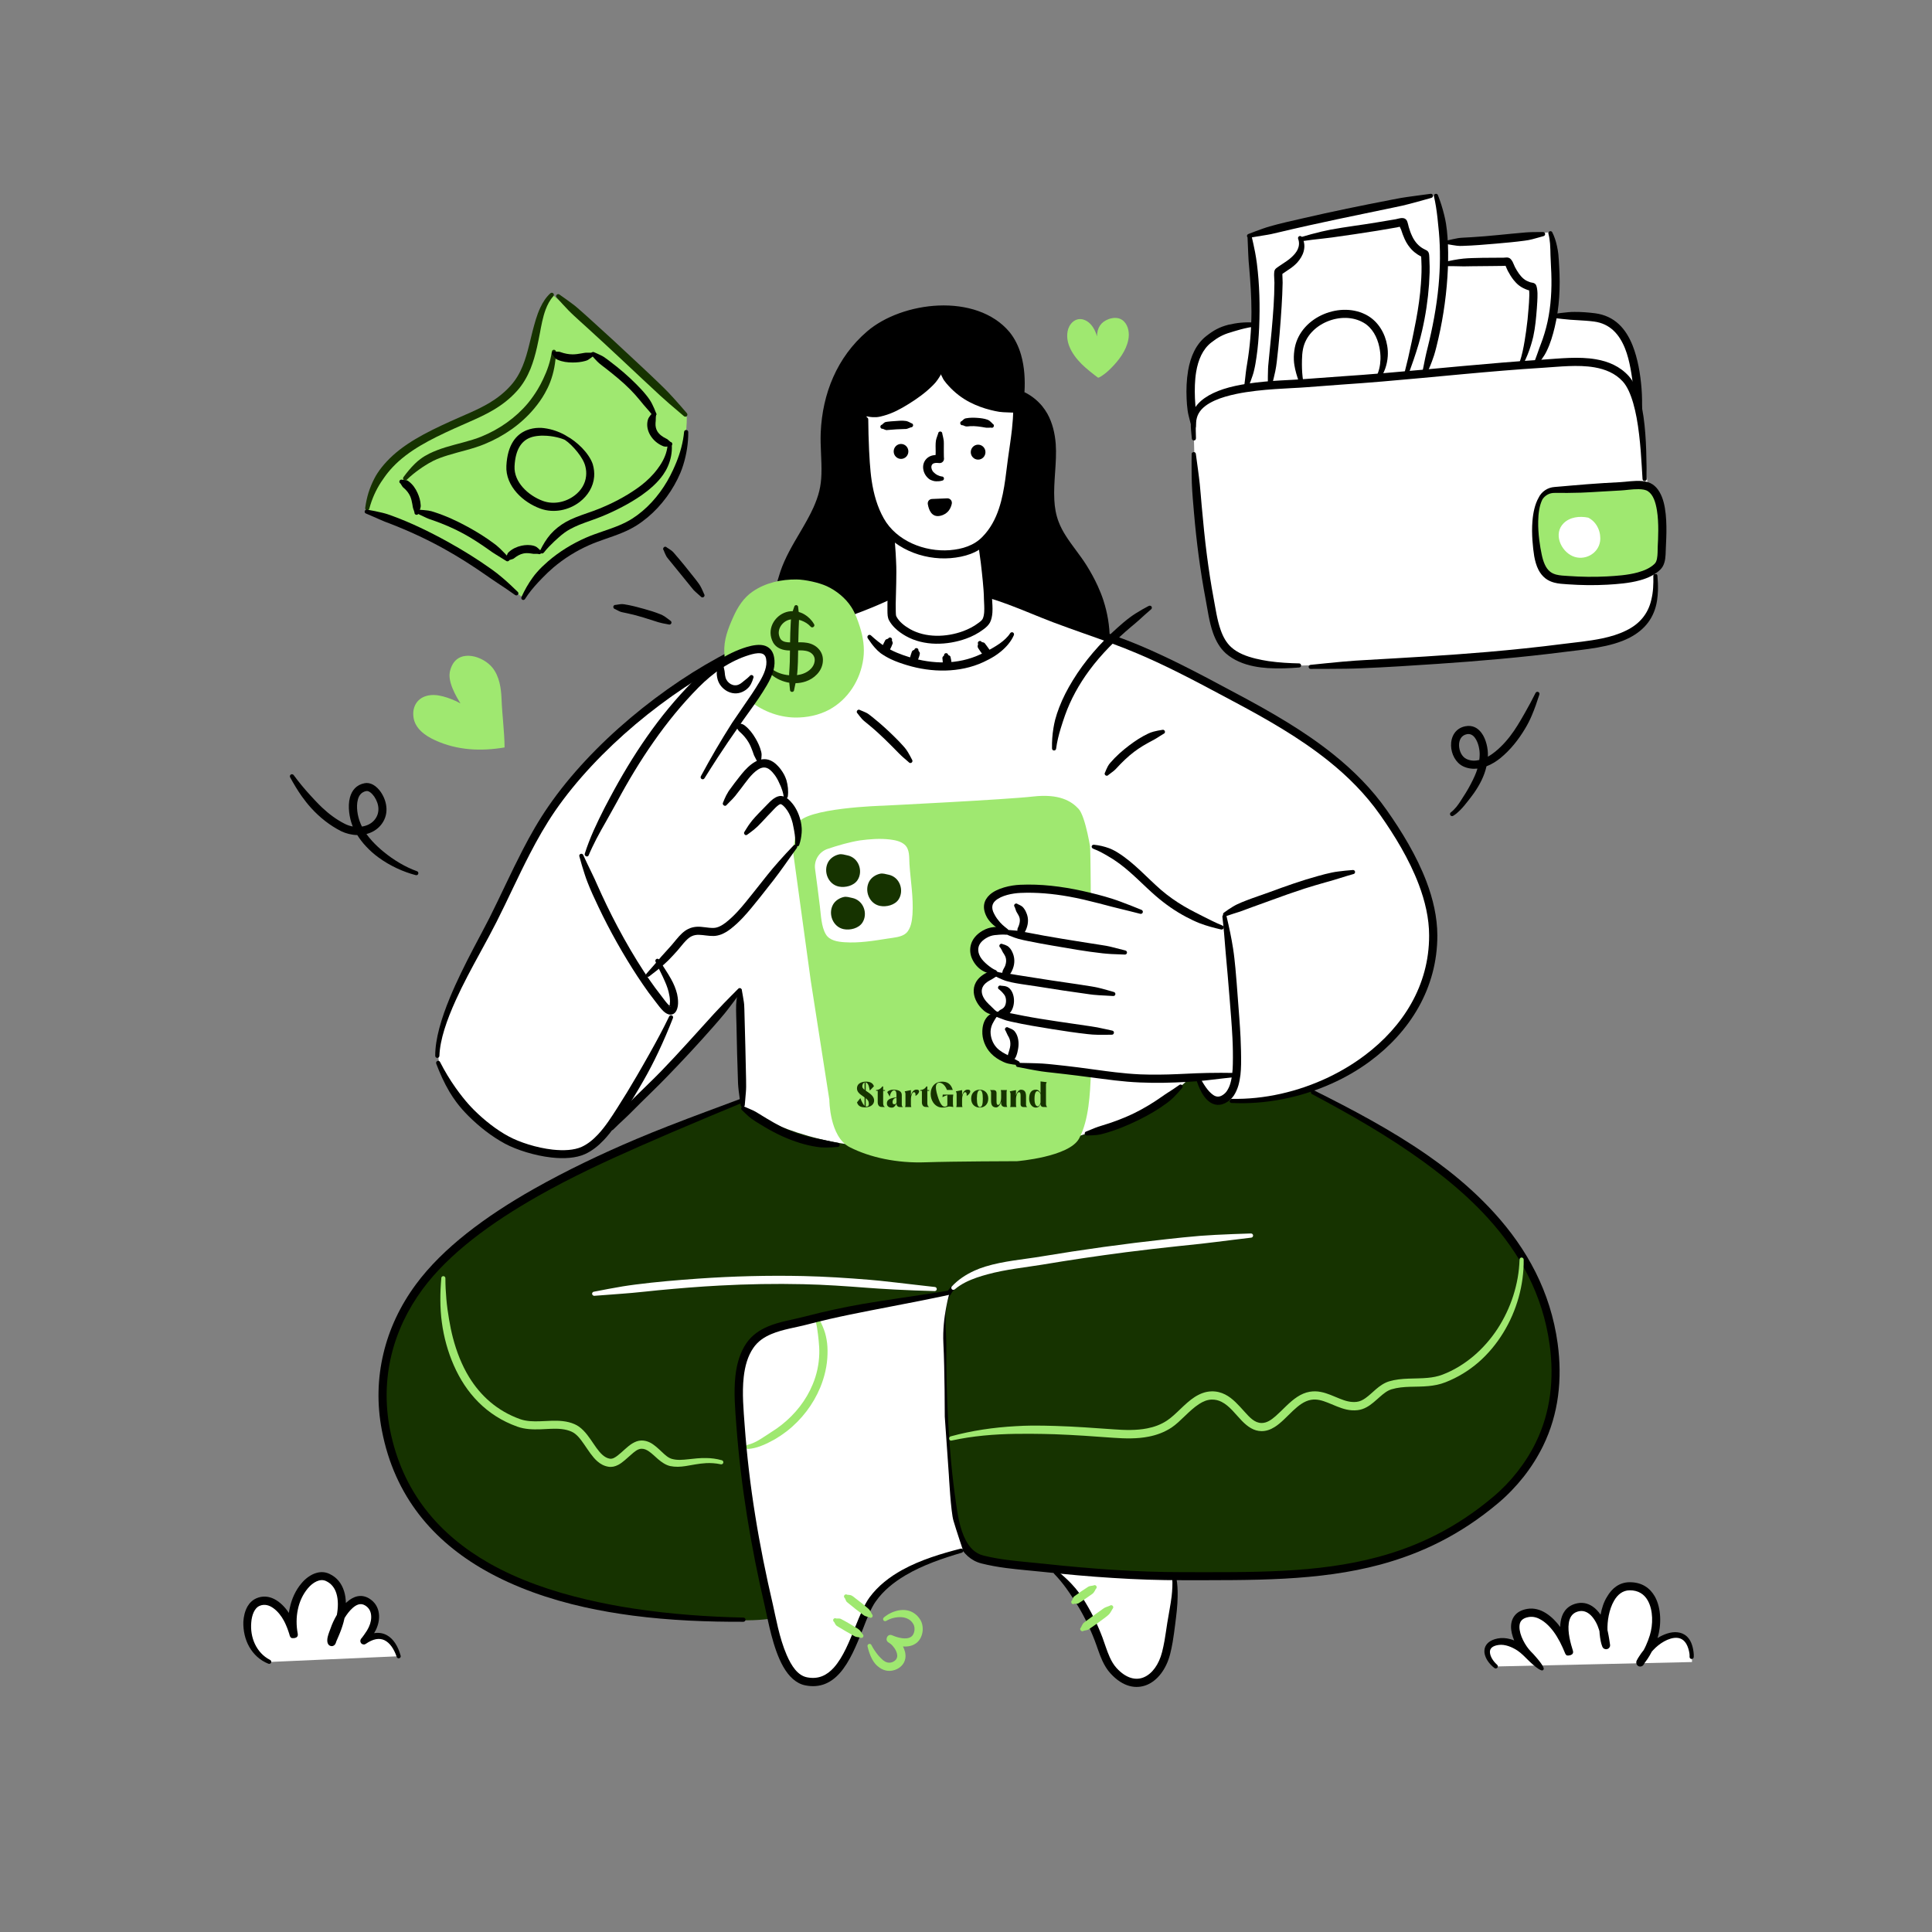<?xml version="1.0" encoding="UTF-8"?><svg xmlns="http://www.w3.org/2000/svg" width="1000" height="1000" viewBox="0 0 1000 1000"><rect x="0" y="0" width="1000" height="1000" fill="#808080" stroke="none"/><g id="Layer_1"><rect width="1000" height="1000" style="fill:none;"/><path d="M617.33,216.9s-3.5-30.73,4.17-36.83,17.03-10.6,17.03-10.6l11.07-1.47s1.17-32.67-2.83-45.97l88.5-20.23,7.9-.57s3.27,12.57,4.27,23.97l55.4-5.03s2.57,31.97,1.53,42.73c0,0,28-.7,33.5,7.97,5.5,8.67,8.53,22.97,10.13,35l-230.67,11.03Z" style="fill:#fff; fill-rule:evenodd;"/><path d="M674.47,197c-.4-2.73-.6-5.53-.6-8.37,0-.8,0-1.63.03-2.43.03-1.87.17-3.7.53-5.53,1.3-6.63,6.33-11.63,12.4-14.2,6.13-2.6,13.37-2.73,19.03.6,4.4,2.57,7,7.4,8.07,12.53.43,2.07.67,4.2.6,6.3-.1,3.3-.77,6.53-2.3,9.27-.33.5-.2,1.17.3,1.5s1.17.17,1.5-.3c2.5-3.33,3.97-7.57,4.27-11.97.13-1.83.03-3.7-.3-5.53-1.07-6.4-4.6-12.23-10-15.43-6.8-4-15.47-3.93-22.83-.83-7.37,3.1-13.37,9.23-14.97,17.27-.4,2.1-.6,4.27-.5,6.4.03.9.13,1.8.27,2.7.47,2.93,1.33,5.77,2.33,8.53.13.57.73.93,1.3.8.63-.13,1-.7.87-1.3Z" style="fill-rule:evenodd;"/><path d="M726.9,342.9l57.6-4.67,45.17-5.17s18.83-4.23,23.63-15.33c4.8-11.1,3.67-22.27,3.67-22.27l-6.6-70.2s-1.53-33.03-17.7-36.47c-16.13-3.43-43.73.83-43.73.83l-51.37,3.87-73.23,5.37-37.07,6.87s-8.87,3.17-9.2,14.7c-.33,11.53.63,23.27.63,23.27l6.4,59.07s3.73,25.93,9.6,32c5.87,6.07,22.57,10.63,32.5,9.97s35.1-.43,35.1-.43l24.6-1.4Z" style="fill:#fff; fill-rule:evenodd;"/><path d="M860.37,290.43s1.5-17.7-.2-26.23c-1.7-8.53-3.53-13.13-14.33-12.93-10.8.2-33.4,1.63-33.4,1.63,0,0-12.5-1.5-14.83,5.53-2.33,7.03-3.1,12.57-2.37,20.3.73,7.77,2.67,18.37,9.47,20.87s34.97.37,34.97.37c0,0,17.3-2.73,20.7-9.53Z" style="fill:#9fe870; fill-rule:evenodd;"/><path d="M139.53,860.23s-11.27-6.57-11.17-16.27,2.2-14.3,6.2-14.87c4-.57,14.43,3.33,16.2,12.07,0,0,3.47-27.83,16-25.67,12.53,2.17,11.8,13.63,8.47,24.27,0,0,8.17-15.07,15-10.4,6.83,4.63,3.17,10.93-.47,17.03,0,0,13-1.57,16.83,10.87l-67.07,2.97Z" style="fill:#fff; fill-rule:evenodd;"/><path d="M773.83,862.57s-8.23-7.63-2.4-10.77c5.83-3.13,15.2.67,15.2.67,0,0-6.43-15.3,1.53-16.53,7.97-1.23,16.93,3.03,21,12.03,0,0,.57-16.37,7.53-16.13,6.97.23,11.8,5.53,12.93,11.63,0,0,3.73-25.97,16.2-22.33,12.47,3.63,14.5,19.73,8.4,31,0,0,20.63-14.73,21.53,5.2l.03,2.93-101.97,2.3Z" style="fill:#fff; fill-rule:evenodd;"/><path d="M544.3,811.37s20.33,21.87,25.27,37.63c4.9,15.77,9.8,24.3,22.2,21.63,12.4-2.7,15.53-30.93,15.93-36.87.4-5.97-.17-31.1-.17-31.1l-62.4.03-.83,8.67Z" style="fill:#fff; fill-rule:evenodd;"/><path d="M503,804.5s16.67,6.37,32.07,6.6c15.4.23,56.53,4.83,56.53,4.83,0,0,74.7-.87,81.77-1.37,7.07-.5,64.23-8.6,88.77-28.77,24.53-20.2,40.97-40.63,43.13-63.43,2.17-22.8-6.9-62.63-26-84.37-19.07-21.7-37.73-37.53-52.93-46.13-15.2-8.6-49.27-28.43-49.27-28.43l-87.6-24.63-187.17,26.6-17.63,4.4s-76.5,30.77-91.67,39.4c-15.17,8.63-62.87,33.5-79.83,63.13-16.93,29.67-19.17,60.47-5.67,91.23,13.5,30.77,36.73,48.13,70.37,58.6,33.63,10.47,99.97,19.77,122.17,15.43,0,0-11.8-55.47-15.1-84.4-3.27-28.97-4.93-56.8,13.17-64.67,18.1-7.9,93.43-19.67,93.43-19.67,0,0-1.9,3.1-2.67,17.1-.77,13.97.1,47.33.1,47.33l3.83,44.47s1.47,19.23,10.2,26.73Z" style="fill:#163300; fill-rule:evenodd;"/><path d="M382.93,512.87l1.87,60.43s25.4,18.13,69.07,20.53c43.7,2.4,103.17-5.33,103.17-5.33,0,0,43.67-13.6,59-30.93l4.1-.23s6.3,17.8,15.33,11.7l3.17,1.03s45.1-1.13,71.8-23.57c26.7-22.4,34.77-51.37,30.5-74.23-4.23-22.87-20.3-48.03-31.6-61.4-11.3-13.37-50.03-39.2-62.9-46.27-12.87-7.07-49.63-23.67-59.37-28.53s-76.33-29.2-76.33-29.2l-48.9,1.77s-81.9,26.53-108.37,45.27c-26.47,18.73-60.53,49.6-76.83,79.17s-32.63,63-36.97,72.6-15.57,33.97-12.17,44.97,20.73,36.67,45.6,43.7,32,1.23,44.97-13.1l64.87-68.37Z" style="fill:#fff; fill-rule:evenodd;"/><path d="M461.43,307.6c-9.43,3.97-19.23,7-29.07,9.93-3.93,1.17-7.87,2.33-11.8,3.53-5.93,1.8-11.83,3.7-17.7,5.7-8.43,2.93-16.7,6.2-24.7,10.2-17.37,8.73-35.37,20.77-51.83,34.63-16.47,13.87-31.33,29.6-42.43,45.7-5,7.23-9.37,14.87-13.4,22.7-6,11.6-11.37,23.6-17.2,35.2-2.33,4.63-5.37,10.17-8.53,16.23-4.07,7.8-8.4,16.47-11.93,25.03-4.43,10.73-7.6,21.33-7.57,30.03,0,.6.47,1.07,1.07,1.1.6,0,1.07-.47,1.1-1.07.27-8.4,3.8-18.5,8.43-28.73,3.77-8.37,8.33-16.77,12.5-24.4,3.3-6.03,6.33-11.63,8.67-16.27,5.87-11.6,11.2-23.57,17.2-35.13,3.97-7.67,8.23-15.17,13.1-22.27,10.9-15.8,25.5-31.23,41.67-44.87,16.2-13.63,33.93-25.47,51.03-34.03,5.2-2.6,10.53-4.9,15.97-6.97,8.73-3.37,17.67-6.17,26.6-9.07,2.23-.73,4.47-1.47,6.7-2.2,11.23-3.8,22.33-7.87,32.97-12.97.53-.23.77-.87.53-1.43-.2-.6-.83-.87-1.37-.6Z" style="fill-rule:evenodd;"/><path d="M573.9,329.7s-4.53-22.1-12.13-33.43c-7.57-11.33-18.7-25.8-18.07-36.87.63-11.07,2.37-35.67-1.73-43.13-4.13-7.47-12.67-13.07-12.67-13.07,0,0,1.33-30.3-19.7-38.77-21.07-8.47-56.13-1.73-70.37,21.33-14.23,23.07-11.37,33.57-11.73,50.97-.33,17.37-1.93,22.57-8.8,34.1s-12.3,19-14.8,30.47c-2.5,11.43-.07,27.4-.07,27.4l59-19.7,48.87-.57,62.2,21.27Z" style="fill-rule:evenodd;"/><path d="M530.27,202.87c.37-6.1.03-12.9-1.77-19.17-1.23-4.37-3.2-8.4-5.97-11.83-8.57-10.23-22.53-14.3-36.7-13.73-13.93.57-28,5.63-37.03,13.4-7.8,6.7-13.6,14.77-17.53,23.67-3.93,8.87-6.03,18.57-6.47,28.67-.3,7.07.6,14.33.37,21.5-.1,2.93-.4,5.83-1.1,8.7-.7,2.93-1.77,5.73-2.97,8.47-2,4.43-4.47,8.7-7,13-3.9,6.6-7.8,13.2-10.2,20.33l-1.4,4.53c-.17.57.17,1.17.73,1.33s1.17-.13,1.33-.73.37-1.17.57-1.77c.3-.87.63-1.73,1-2.6,2-4.97,4.8-9.57,7.73-14.13,2.97-4.63,6.13-9.2,8.77-13.97,2.37-4.27,4.33-8.73,5.53-13.43.8-3.13,1.13-6.33,1.27-9.53.27-7.13-.67-14.4-.37-21.47.4-9.57,2.37-18.77,6.07-27.17,3.7-8.37,9.13-15.9,16.43-22.2,8.43-7.2,21.53-11.8,34.47-12.33,12.83-.53,25.57,2.9,33.33,12.13,1.93,2.2,3.4,4.73,4.6,7.47.8,1.83,1.5,3.7,2.03,5.67,1.4,5.03,2.03,10.3,2.13,15.17,0,.6.47,1.1,1.07,1.1.57,0,1.07-.5,1.07-1.07Z" style="fill-rule:evenodd;"/><path d="M412.37,299.93c-7.93-.07-15.93,1.6-22.67,6.17-4.8,3.23-7.9,8.13-10.23,13.4-2.63,5.87-4.9,11.73-4.57,18.33.93,19.13,18.6,33.3,36.63,33.57,6.03.07,12.27-1.17,17.67-4.07,9.73-5.27,16.17-15.33,17.67-26.5.73-5.6-.1-11.03-1.8-16.37-1.17-3.63-2.4-7.13-4.47-10.33-2.97-4.6-7.77-8.47-12.67-10.73-4.1-1.87-11.1-3.4-15.57-3.47Z" style="fill:#9fe870; fill-rule:evenodd;"/><path d="M421.33,323.03c-1.2-2.1-2.9-3.77-4.93-5-1.27-.77-2.67-1.27-4.1-1.53-.97-.17-1.97-.2-2.97-.13-3.23.23-6.23,1.97-8.17,4.5-2,2.57-2.87,5.93-1.97,9.23.13.43.27.87.43,1.3.2.43.4.87.63,1.3.67,1.1,1.53,1.93,2.53,2.53,1.37.83,2.97,1.27,4.63,1.4,2.33.2,4.67-.03,7,0,.87,0,1.73.07,2.6.23,1.43.23,2.73.87,3.6,1.83.8.9,1.23,2.07,1.07,3.47-.17,1.57-.9,2.9-1.93,3.97-1.13,1.17-2.6,2.07-4.13,2.6-1.3.47-2.73.7-4.2.8s-2.97.03-4.43-.2c-3.03-.5-6-1.67-8.1-3.67-.4-.43-1.07-.47-1.53-.07-.43.4-.47,1.07-.07,1.53,2.17,2.73,5.37,4.7,8.9,5.73,1.73.53,3.57.77,5.37.77,1.9,0,3.77-.33,5.47-.9,2.17-.73,4.23-2,5.8-3.67,1.7-1.77,2.83-3.97,3.07-6.5.27-2.73-.63-5-2.2-6.7-1.47-1.63-3.6-2.73-6-3.13-1.07-.17-2.17-.27-3.23-.27-2.23-.03-4.47.17-6.73,0-.83-.07-1.67-.23-2.4-.6-.6-.3-1.1-.7-1.47-1.33-.13-.23-.23-.47-.33-.7-.1-.27-.2-.57-.27-.83-.53-1.97.07-3.97,1.23-5.5,1.23-1.6,3.07-2.73,5.1-2.9.7-.07,1.4-.07,2.1,0,1.07.1,2.13.27,3.13.63,1.77.67,3.4,1.63,4.7,3.07.33.47,1.03.6,1.5.23.53-.37.67-1.03.3-1.5Z" style="fill:#163300; fill-rule:evenodd;"/><path d="M411.07,314.13c-.47,1.43-.97,2.73-1.33,4.2-.07.3-.13.57-.17.87-.17,1.13-.23,2.3-.3,3.43-.4,6.63-.3,13.3-.47,19.93-.03,2-.23,3.97-.33,5.97-.03.87-.07,1.73-.07,2.6.07,2,.27,3.93.5,5.9-.03.6.43,1.1,1.03,1.1.6.03,1.1-.43,1.1-1.03.3-1.67.73-3.27,1.07-4.97.13-.7.27-1.43.37-2.13.33-2.43.43-4.9.53-7.33.2-7.5.2-15.1.6-22.6,0-.23.03-.43.03-.67,0-.53-.07-1.03-.1-1.57-.1-1.17-.3-2.27-.4-3.43.07-.6-.37-1.13-.93-1.2-.53-.07-1.07.37-1.13.93Z" style="fill:#163300; fill-rule:evenodd;"/><path d="M302.2,444.97l23.07-44.27s20.73-31.57,26.6-37,22.73-22.03,22.73-22.03c0,0,17.17-10.4,22.6-4.07,5.43,6.33-3.57,18.9-15.03,36.77,0,0,9.07,10.37,11.3,20.2,0,0,14.9,4.4,12.73,19.67,0,0,10.7,14.03,5.37,24.07-5.33,10.07-27.03,35.03-32.43,39.37s-10.03,5.5-15.03,4.97c-4.97-.53-7-.23-13.17,6.43s-16.73,17.73-16.73,17.73c0,0-25.93-40.5-32-61.83Z" style="fill:#fff; fill-rule:evenodd;"/><path d="M410.4,440.2l9.27,67.57,9.6,61.47s.03,19.17,10.53,24.53c10.53,5.37,24.6,8.37,39.23,7.83,14.63-.5,47.4-.57,47.4-.57,0,0,27-2.17,32.13-11.77s5.6-23.37,6.1-33v-115.5s-2.67-18.03-6.37-22.07-10.03-7.97-23.7-6.4c-13.67,1.57-77.43,4.73-77.43,4.73,0,0-41,1.07-44.37,9.47l-2.4,13.7Z" style="fill:#9fe870; fill-rule:evenodd;"/><path d="M634.97,481.17s-20.33-8.47-27.87-13.6c-7.53-5.17-15.6-13.13-18.47-15.4-2.87-2.27-19.3-14.63-24.37-13.77,0,0,.5,20.3.4,26.23,0,0-32.7-9.37-46.87-2.1-14.2,7.27-5.23,11.4,2.63,19.53,0,0-14.9-.87-16.4,7.63s6.8,12.33,11.3,14.43c0,0-9.67,1.9-9.03,8.57s9.07,12.13,9.07,12.13c0,0-6.5,5.53-4,12.93s13.17,13.5,18.6,13.97c5.4.43,34.67,3.93,34.67,3.93,0,0,49.97,3.27,62.43,1.67,12.47-1.6,13.1-.93,13.1-.93,0,0-2.7-63.6-5.2-75.23Z" style="fill:#fff; fill-rule:evenodd;"/><path d="M189.87,264.47s4.6-21.07,14.5-27.43,35.1-17.57,44.1-22.97c9-5.43,23.57-17.97,25.5-26.87,1.93-8.87,6.07-30.6,11.87-34.77l41.8,35.97,27.83,27.47s.5,16.17-6.63,30.57-17.7,23.4-37.23,30.93c-19.53,7.53-34.5,19.5-39.87,30.87l-.8,1.23s-53.87-38.9-81.07-45Z" style="fill:#9fe870; fill-rule:evenodd;"/><path d="M461.27,318.6l1.07-41.07s-12.73-14.03-13.5-32.63c-.8-18.6-.2-30.5-.2-30.5,0,0,27.7-5.7,38.47-22.1,0,0,17.9,20.17,38.47,20.2,0,0-.33,37.87-8.03,55.37-7.7,17.5-9.93,13.53-9.93,13.53,0,0,5.8,29.1,3.93,37.3-1.87,8.2-11.87,10.3-25.37,11.8-13.43,1.47-24.07-4.63-24.9-11.9Z" style="fill:#fff; fill-rule:evenodd;"/><path d="M480.23,260.9c-.1-.63.07-1.3.47-1.8.4-.5,1.03-.8,1.67-.83,2.27-.1,5.63-.23,7.93-.33.7-.03,1.37.27,1.83.8.47.53.63,1.23.53,1.93-.47,2.3-1.87,5.37-5.93,6.3-4.53,1.03-6.03-3.17-6.5-6.07Z" style="fill-rule:evenodd;"/><path d="M724.5,117.33c.23.63.63,1.3.7,1.5.53,1.63,1.1,3.3,1.83,4.87.5,1.13,1.1,2.2,1.8,3.2,1.07,1.53,2.2,2.77,3.47,3.77,1,.8,2.07,1.5,3.3,2.13.03.8.1,2.03.1,2.27.1,1.93.13,3.9.07,5.83-.03,1.97-.17,3.93-.3,5.9-.43,6.27-1.33,12.53-2.5,18.8-.43,2.23-.87,4.47-1.33,6.73-.3,1.5-.6,3-.93,4.5-1.17,5.67-2.47,11.27-3.9,16.77-.17.57.13,1.17.7,1.33.57.17,1.17-.13,1.33-.7,1.93-5.27,3.8-10.6,5.4-16.03.67-2.33,1.3-4.67,1.83-7.03,1.83-7.93,3.03-16.03,3.6-24.03.13-2.03.23-4.07.3-6.1.03-2.07.03-4.13-.1-6.17-.03-.4-.03-2.63-.23-3.53-.23-1.1-.93-1.6-1.3-1.77-1.33-.63-2.47-1.27-3.47-2.1-.97-.8-1.83-1.73-2.63-2.9-.57-.8-1.03-1.67-1.43-2.57-.67-1.43-1.17-2.93-1.63-4.43-.13-.43-.53-2.43-.93-3.23-.3-.6-.73-.97-1.03-1.13-.4-.23-1.07-.4-1.93-.33-.93.07-2.4.53-2.9.6l-10.13,1.7c-7.8,1.3-15.7,2.23-23.5,3.67-1.57.3-3.13.63-4.67,1-3.63.87-7.23,1.83-10.8,2.9-.57.13-.93.7-.83,1.3.13.57.7.93,1.3.8,3.63-.57,7.3-.97,10.97-1.37,1.57-.17,3.13-.37,4.7-.57,7.87-1.07,15.73-2.27,23.53-3.5l10.13-1.73c.27-.07.83-.2,1.43-.33Z" style="fill-rule:evenodd;"/><path d="M616.8,235.13c-.03,2.53-.07,5.03-.03,7.57,0,2.53.03,5.03.13,7.57.2,5.03.67,10.07,1.1,15.1,1.3,15.17,3.27,30.3,6.07,45.03,1,5.27,1.8,11.6,3.8,17.23,1.47,4.1,3.53,7.8,6.63,10.57,3.87,3.4,9.03,5.6,14.67,6.7,2.3.47,4.67.73,7.03.9,5.73.37,11.43.07,16.23-.3.6-.03,1.07-.5,1.03-1.1s-.5-1.07-1.1-1.03c-4.67-.1-10.23-.37-15.77-1.17-2.2-.33-4.4-.77-6.53-1.27-4.87-1.17-9.4-2.9-12.73-5.9-2.57-2.3-4.27-5.43-5.47-8.83-1.93-5.4-2.73-11.5-3.7-16.57-1.37-7.33-2.5-14.77-3.47-22.23-1.1-8.5-1.93-17.1-2.7-25.63-.33-3.67-.6-7.37-.97-11.03-.27-2.63-.63-5.23-.97-7.87-.33-2.63-.7-5.23-1.07-7.87-.03-.6-.53-1.03-1.13-1-.67.03-1.13.53-1.07,1.13Z" style="fill-rule:evenodd;"/><path d="M678.43,346.23c6.13-.03,12.23,0,18.37-.1,2.63-.03,5.23-.13,7.87-.23,13.1-.53,26.2-1.4,39.27-2.27,21.83-1.47,43.67-3.37,65.37-6.13,10.83-1.4,24.33-2.3,34.3-7.5,3.73-1.97,7-4.5,9.47-7.83,2.27-3.07,3.9-6.77,4.6-11.3.27-1.73.4-3.47.47-5.2.07-2.57-.03-5.13-.27-7.67-.03-.6-.53-1.03-1.13-1-.6.03-1.03.53-1,1.13.07,2.07.03,4.13-.1,6.17-.13,2.03-.43,4.03-.9,6-.87,3.9-2.47,7.03-4.6,9.6-2.27,2.77-5.13,4.83-8.4,6.43-3.8,1.9-8.1,3.2-12.57,4.13-6.87,1.43-14.07,2.07-20.37,2.87-12.97,1.67-25.97,3-39,4.13-21.3,1.83-42.67,3-64,4.23-1.47.1-2.93.17-4.4.27-2.2.17-4.4.33-6.6.53-5.5.5-10.97,1.07-16.43,1.63-.6.03-1.07.53-1.03,1.13s.5,1,1.1.97Z" style="fill-rule:evenodd;"/><path d="M619.03,226.9c-.03-2.47-.23-5.37.03-8.1.17-1.7.53-3.3,1.3-4.7,1.63-3,4.7-5.13,8.47-6.83,3.27-1.47,7.1-2.53,11.2-3.4,12.97-2.67,28.33-2.8,36.03-3.43l18.63-1.4c27.83-1.83,55.57-4.93,83.37-7.2,6.93-.57,13.87-1.07,20.8-1.5,8.07-.5,17.77-1.7,26.47-.2,5.53.97,10.7,3.03,14.6,7.3,1.2,1.3,2.2,2.97,3.1,4.87,1.8,3.87,3.1,8.7,4.07,13.87,2.1,11.33,2.57,24.13,3.07,31.77.03.6.53,1.07,1.13,1.03.6-.03,1.07-.53,1.03-1.13-.13-7.73,0-20.73-1.67-32.27-.8-5.57-2.03-10.8-3.9-14.97-1.03-2.33-2.3-4.37-3.73-5.97-4.53-5-10.5-7.57-16.97-8.67-9.03-1.57-19.1-.37-27.47.17-6.97.43-13.93.97-20.9,1.53-27.77,2.27-55.47,5.3-83.3,7.13l-18.7,1.37c-6.53.57-18.47.67-29.83,2.4-4.47.67-8.83,1.57-12.77,2.87-7.23,2.4-13,6.03-15.47,11.23-.83,1.77-1.2,3.8-1.27,5.9-.1,2.87.33,5.83.53,8.37.03.6.53,1.07,1.13,1.03.57.03,1.03-.47,1-1.07Z" style="fill-rule:evenodd;"/><path d="M618.97,220.7c-.03-1.87,0-3.87-.03-6.07,0-.83-.03-1.7-.07-2.57-.1-1.93-.27-3.9-.37-5.93-.17-4.53-.1-9.23.63-13.63,1.03-6.17,3.33-11.77,7.93-15.3,1.7-1.3,3.13-2.3,4.67-3.1,1.53-.8,3.13-1.47,5.13-2.03,1.17-.4,2.37-.73,3.57-1.07s2.37-.7,3.6-.97c1.6-.4,3.23-.7,4.87-.9.6,0,1.07-.5,1.03-1.1,0-.6-.5-1.07-1.1-1.07-2.2-.17-4.4-.13-6.6.07-2.17.2-4.33.6-6.47,1.07-2.37.63-4.23,1.33-6.03,2.27-1.73.9-3.37,2.03-5.27,3.5-5.4,4.17-8.27,10.7-9.5,17.97-.8,4.7-1,9.73-.77,14.53.1,2.1.23,4.17.53,6.13.13.9.3,1.77.5,2.6.5,2.17,1.07,4.13,1.6,5.93.1.6.63,1,1.23.9.6-.1,1-.67.9-1.23Z" style="fill-rule:evenodd;"/><path d="M646,200.63c.87-2.1,1.67-4.13,2.37-6.3.3-.9.57-1.83.77-2.77.53-2.17.87-4.37,1.2-6.6.77-5.13,1.17-10.3,1.4-15.53.47-11.07.2-22.23-1.2-33.2-.23-1.9-.57-3.77-.9-5.63-.53-2.83-1.17-5.57-1.8-8.33-.07-.6-.63-1-1.2-.93-.6.07-1,.63-.93,1.2.17,3.13.27,6.23.4,9.4.03,1.03.1,2.07.17,3.13.07,1.03.17,2.07.27,3.1.67,7.73,1.2,15.53,1.2,23.3-.03,9.07-.77,18.1-2.27,26.97-.13.77-.27,1.53-.37,2.3-.13.77-.23,1.53-.3,2.3-.27,2.33-.5,4.63-.83,6.97-.17.57.17,1.17.77,1.33.53.23,1.13-.1,1.27-.7Z" style="fill-rule:evenodd;"/><path d="M646.87,123.03c3.07-.53,6.1-.97,9.13-1.5.6-.1,1.2-.23,1.8-.33,1.4-.3,2.8-.63,4.2-.97,20.1-4.8,40.03-8.8,60.17-13,1.27-.27,2.5-.53,3.77-.8,1.27-.3,2.5-.6,3.73-.93,3.73-.97,7.43-2.03,11.17-3.07.6-.13.97-.7.83-1.27-.13-.57-.7-.97-1.27-.83-4.03.57-8.03,1.03-12.07,1.63-1.07.17-2.13.3-3.2.5-1.6.27-3.2.6-4.77.9-15.53,3-30.87,6.13-46.27,9.7-5.63,1.3-11.3,2.53-16.9,4.13-1.1.33-2.23.67-3.33,1.07-2.57.87-5.07,1.87-7.63,2.83-.57.17-.9.73-.77,1.33.23.4.83.73,1.4.6Z" style="fill-rule:evenodd;"/><path d="M738.03,194.47c1.07-2.37,2.17-4.77,3.13-7.37.4-1.07.77-2.13,1.13-3.23.87-2.83,1.57-5.83,2.27-8.87,2.63-11.43,4.37-23.97,4.87-36.2.2-5.43.2-10.83-.2-16.07-.17-2.33-.4-4.63-.77-6.87-.23-1.53-.57-3.03-.93-4.53-.87-3.6-1.97-7-3.23-10.27-.17-.57-.77-.87-1.37-.7-.57.17-.87.8-.7,1.37.83,3.5,1.37,7.17,1.8,10.97.13,1.23.23,2.43.37,3.67.13,1.23.27,2.43.37,3.67.8,8.93.7,18.4-.17,27.83-1.03,11.1-3.17,22.13-5.67,32.13-.23.9-.47,1.8-.67,2.73s-.4,1.83-.6,2.73c-.6,2.87-1.1,5.63-1.7,8.27-.2.57.1,1.17.67,1.37s1.2-.07,1.4-.63Z" style="fill-rule:evenodd;"/><path d="M749.73,126.5c1.5.23,2.93.53,4.47.7.5.07,1,.1,1.5.1s1,0,1.47-.03c5.63-.17,11.43-.67,17.27-1.17,4.93-.43,9.9-.87,14.73-1.53.67-.1,1.3-.17,1.97-.3s1.3-.27,1.93-.43c1.97-.5,3.83-1.07,5.77-1.6.6-.1,1-.63.9-1.23-.1-.6-.63-1-1.23-.9-1.77.03-3.53-.03-5.33.03-1.17.03-2.33.07-3.53.17-9.2.77-18.77,1.93-28.03,2.47-1.63.1-3.3.17-4.93.27-.7.07-1.4.1-2.1.23-1.7.27-3.23.7-4.87,1.03-.6,0-1.07.5-1.07,1.1,0,.67.5,1.13,1.1,1.1Z" style="fill-rule:evenodd;"/><path d="M795.93,188.7c1.27-1.6,2.43-3.17,3.47-4.87.43-.73.87-1.47,1.23-2.27,1.87-3.87,3.07-7.97,4.07-12.13,2.47-10.23,2.97-21,2.33-31.53-.13-2-.2-4.17-.43-6.33-.17-1.43-.4-2.87-.73-4.27-.53-2.47-1.3-4.83-2.37-6.97-.2-.57-.83-.83-1.4-.6-.57.2-.83.83-.6,1.4.43,1.6.63,3.23.8,4.97.17,1.97.17,3.97.23,5.97.07,2.1.17,4.17.27,6.1.5,8.43.27,17-1.2,25.33-.7,4.07-1.77,8.07-3.1,11.97-.57,1.67-1.23,3.3-1.83,4.93-.43,1.2-.8,2.4-1.27,3.6-.43,1.2-.87,2.4-1.37,3.6-.3.5-.13,1.17.37,1.47.6.3,1.23.13,1.53-.37Z" style="fill-rule:evenodd;"/><path d="M804.53,164.63c1.4.17,2.77.33,4.17.47s2.73.3,4.13.4c1.23.1,2.47.17,3.7.23,2.87.17,5.73.33,8.53.7,8.4,1.1,13.17,6.73,16.07,13.97,2.53,6.37,3.5,13.97,4.4,21.13.27,2,.53,3.97.8,5.83.47,3.17,1,6.13,1.5,8.83.07.6.6,1.03,1.2.97.6-.07,1.03-.6.97-1.2-.07-2.7-.03-5.7-.07-8.9-.03-1.93-.1-3.93-.27-5.97-.6-7.6-1.97-15.57-4.63-22.27-3.47-8.73-9.3-15.33-19.4-16.67-3.5-.43-7.07-.73-10.63-.7-1.07,0-2.1.03-3.17.13-2.47.2-4.9.57-7.33.87-.6,0-1.07.5-1.07,1.1,0,.6.5,1.07,1.1,1.07Z" style="fill-rule:evenodd;"/><path d="M796.33,257.7c-1.83,3.27-2.77,7.5-3.13,11.93-.57,6.8.23,13.93.9,18.2.43,2.43,1.1,4.97,2.27,7.23.87,1.63,2,3.07,3.43,4.23,1.43,1.13,3,1.83,4.67,2.27,2.2.6,4.57.7,6.87.87,3.47.23,6.93.4,10.37.43,3.47.03,6.93-.03,10.4-.23,4.8-.3,11.1-.7,16.73-2.27,4.13-1.13,7.87-2.9,10.57-5.57,1-1,1.67-2.23,2.07-3.63.77-2.53.63-5.6.77-7.9.27-5.53.83-15.57-1.1-23.1-1.07-4.1-2.9-7.5-5.7-9.4-1.5-1.03-3.4-1.57-5.47-1.77-3.83-.37-8.33.43-11.33.57-5.57.27-11.3.63-17.03,1.07-2.83.2-5.67.43-8.47.7-2.83.23-5.67.53-8.47.73-1.8.13-3.53.7-4.97,1.7-1.47,1-2.63,2.33-3.37,3.93ZM798.23,258.7h0c.67-1.17,1.67-2.07,2.8-2.7,1.1-.6,2.37-.9,3.67-.87h0c4.5.03,9.1.03,13.7-.13,6.87-.27,13.77-.83,20.4-1.13,2.5-.1,6.03-.73,9.33-.67,1.87.03,3.63.23,4.9,1.1,2.7,1.83,3.9,5.63,4.6,9.87,1.07,6.63.63,14.33.4,18.87-.07,1.77.03,4.03-.37,6.07-.2,1.03-.53,2.03-1.23,2.7-2.2,2.17-5.33,3.53-8.73,4.47-5.33,1.47-11.3,1.8-15.87,2.07-3.37.2-6.73.23-10.1.2-3.37-.03-6.77-.2-10.13-.43-2.03-.13-4.13-.2-6.07-.7-1.1-.3-2.17-.73-3.13-1.47-1.27-1-2.17-2.33-2.83-3.8-.73-1.63-1.23-3.4-1.57-5.07-.87-4.03-1.97-10.8-1.83-17.3.07-4.03.6-8,2.07-11.07Z" style="fill-rule:evenodd;"/><path d="M822.03,267.93c-4.37-.9-9.4-.37-12.7,2.9-5.4,5.37-1.53,14.3,4.67,17.03,5.97,2.63,13.27-1.13,14.2-7.67.6-4.2-1.23-9.8-6.17-12.27Z" style="fill:#fff; fill-rule:evenodd;"/><path d="M663.77,141.77c.2-.13.43-.3.5-.37l4.03-2.73c1.13-.83,2.23-1.77,3.2-2.83,1.5-1.7,2.73-3.67,3.27-5.73.63-2.37.53-4.83-.87-7.33-.27-.53-.9-.77-1.43-.53-.53.27-.77.9-.53,1.43.7,1.93.47,3.73-.23,5.33-.67,1.5-1.8,2.8-3.07,4-.87.8-1.8,1.57-2.77,2.2l-4.17,2.8c-.33.23-1.3.9-1.63,1.33-.27.37-.4.77-.47,1.07-.1.63-.13,1.33-.13,2.03,0,1.3.17,2.67.17,3.87-.03,2-.07,4.03-.13,6.03-.07,2-.17,4.03-.3,6.03-.57,8.7-1.4,17.33-2.3,25.97-.17,1.73-.37,3.47-.5,5.2-.03.43-.03.87-.07,1.3-.03,1.37-.07,2.73-.1,4.1v4.1c-.07.6.33,1.13.93,1.2.6.07,1.13-.33,1.2-.93.6-2.43,1.23-4.77,1.73-7.23.17-.8.3-1.6.43-2.43.13-.8.23-1.63.33-2.43,1.13-9.5,1.9-19.03,2.5-28.6.13-2.03.23-4.1.33-6.13s.17-4.1.2-6.13c.03-1.23-.13-2.63-.13-3.97,0-.17,0-.4,0-.6Z" style="fill-rule:evenodd;"/><path d="M779.27,137.57c.03.07.07.17.1.23.4.87.77,1.87,1.1,2.47.87,1.6,1.8,3.17,2.93,4.6.8,1,1.7,1.97,2.7,2.77.7.57,1.5,1.07,2.3,1.47.77.4,1.57.7,2.37,1,.1.03.4.1.7.17.1.7.1,1.63.1,2.63-.03,2.43-.27,5.13-.37,6.47-.27,3.9-.7,7.93-1.27,11.93-.23,1.7-.5,3.37-.77,5.07-.63,3.8-1.37,7.53-2.6,11.07-.23.53.03,1.17.57,1.4.53.23,1.17-.03,1.4-.57,1.57-3.07,2.87-6.3,3.9-9.67.43-1.43.83-2.87,1.17-4.3,1.07-4.87,1.5-9.87,1.87-14.67.1-1.63.4-5.13.33-7.93-.07-1.73-.3-3.2-.7-4.07-.13-.3-.5-.9-1.4-1.2-.33-.1-1.43-.3-1.6-.33-.6-.2-1.2-.47-1.8-.73-.57-.27-1.1-.6-1.57-1-.97-.77-1.77-1.7-2.5-2.7-.77-1.07-1.43-2.23-2.07-3.4-.37-.67-.73-1.83-1.23-2.77-.37-.7-.8-1.27-1.27-1.67-.27-.2-.63-.43-1.2-.53-.57-.1-1.9.07-2.23.07l-5.83.03c-3.47.03-6.93.03-10.43.17-1.5.07-3,.1-4.5.27-1.67.17-3.33.43-4.97.73-1.67.3-3.3.67-4.93,1.03-.6.07-1,.6-.93,1.2.07.6.63,1,1.2.93,1.63-.03,3.27,0,4.9.03s3.27.1,4.9.1c1.47,0,2.93-.03,4.4-.07,3.47-.03,6.9-.1,10.37-.1l5.83-.07c.23,0,.67-.03,1.03-.07Z" style="fill-rule:evenodd;"/><path d="M225.8,550.57c1.93,5.07,4.1,9.9,6.77,14.43,1.1,1.87,2.3,3.63,3.57,5.37,1.9,2.57,4.07,5,6.37,7.3,2.77,2.73,5.73,5.37,8.9,7.8s6.53,4.63,9.97,6.5c5.87,3.13,15.27,6.2,24.2,7.17,6.4.7,12.6.3,17.2-1.77,3.63-1.63,6.9-4.27,9.8-7.33,4.1-4.33,7.5-9.6,10.43-14.17,3.43-5.37,6.83-10.87,10.03-16.5,1.37-2.4,2.7-4.8,3.97-7.27,1.27-2.43,2.5-4.93,3.67-7.4,2.77-5.83,5.3-11.77,7.63-17.73.23-.53,0-1.17-.57-1.4-.53-.23-1.17,0-1.4.57-3.13,6.5-6.6,12.93-10.2,19.33-1.07,1.9-2.17,3.8-3.23,5.7s-2.17,3.8-3.27,5.67c-3.3,5.7-6.73,11.3-10.23,16.77-2.8,4.37-6,9.43-9.9,13.6-2.5,2.67-5.3,4.97-8.43,6.4-4.03,1.8-9.43,2.03-15.03,1.43-8.37-.93-17.17-3.83-22.63-6.77-3.27-1.73-6.4-3.83-9.4-6.13s-5.87-4.83-8.5-7.43c-2.2-2.17-4.2-4.47-6.07-6.83-1.27-1.6-2.5-3.23-3.67-4.9-2.97-4.2-5.6-8.57-8-13.27-.23-.53-.87-.8-1.43-.53-.5.2-.77.83-.53,1.4Z" style="fill-rule:evenodd;"/><path d="M317.5,584.57c1.9-1.93,3.87-3.73,5.87-5.6.83-.8,1.67-1.57,2.5-2.4,1.93-1.9,3.8-3.83,5.73-5.73,4.53-4.47,9.13-8.87,13.57-13.47,8.13-8.37,16.17-17,23.93-25.83,2.07-2.37,4.13-4.7,6.1-7.13,2.97-3.67,5.7-7.5,8.5-11.23.4-.47.33-1.13-.13-1.5-.43-.4-1.13-.33-1.5.13-2.47,2.5-4.97,4.97-7.4,7.5-1.63,1.67-3.23,3.37-4.83,5.1-9.2,10.07-18.27,20.37-27.67,30.07-4.4,4.53-9.03,8.87-13.53,13.33-1.93,1.93-3.9,3.87-5.73,5.9-.8.9-1.53,1.8-2.27,2.73-1.7,2.2-3.27,4.43-4.77,6.77-.37.47-.3,1.13.17,1.5.43.4,1.1.33,1.47-.13Z" style="fill-rule:evenodd;"/><path d="M381.9,512.97c-.23,1.67-.53,3.3-.7,4.97-.07.7-.13,1.4-.17,2.13-.1,3.53.1,7.1.17,10.63.2,9.63.4,19.3.77,28.93.03,1,.07,2,.17,2.97.07.67.13,1.33.2,1.97.3,2.5.67,4.93,1.03,7.4.03.6.5,1.07,1.1,1.03.6,0,1.07-.5,1.03-1.1.2-2.23.4-4.4.57-6.63.07-.93.13-1.9.13-2.83.03-1.27,0-2.53-.03-3.77-.2-11.33-.53-22.67-.83-34-.03-1.57-.07-3.13-.17-4.73-.03-.4-.07-.8-.13-1.17-.27-2-.67-3.9-1-5.9,0-.6-.5-1.07-1.1-1.07-.6.07-1.07.57-1.03,1.17Z" style="fill-rule:evenodd;"/><path d="M346.53,520.57c-.3-.27-.63-.57-.93-.9-1.1-1.2-2.17-2.73-2.8-3.53l-3.7-4.87c-.97-1.33-1.93-2.7-2.9-4.07-.93-1.37-1.87-2.73-2.77-4.1-4.8-7.33-9.47-15.3-13.83-23.53-3.87-7.27-7.43-14.73-10.7-22.1-.37-.8-.7-1.6-1.07-2.4-.57-1.2-1.13-2.37-1.7-3.57-1.47-3.03-2.9-5.97-4.23-8.9-.2-.57-.83-.83-1.37-.63-.57.2-.87.83-.63,1.37.83,3.07,1.73,6.17,2.77,9.3.43,1.3.87,2.63,1.4,3.93,1.63,4.23,3.6,8.47,5.6,12.67,6,12.67,13.07,25.13,20.3,36.17.93,1.4,1.87,2.83,2.83,4.2.97,1.4,1.93,2.77,2.9,4.13l3.83,5.03c.87,1.1,2.37,3.23,3.87,4.63,1.17,1.1,2.4,1.7,3.4,1.77,1.53.07,3.4-.7,4.03-4.4.07-.4.1-.83.13-1.27.03-.4.03-.8,0-1.2-.03-.67-.07-1.3-.17-1.97-.1-.63-.2-1.23-.33-1.87-.67-2.7-1.73-5.23-3.07-7.63-1.87-3.43-4.2-6.63-6.17-10-.27-.53-.93-.73-1.43-.47-.53.27-.73.93-.47,1.43,1.57,3.53,3.47,6.93,4.97,10.5.97,2.23,1.77,4.53,2.17,6.97.1.5.2,1.03.23,1.57.07.5.1,1,.1,1.5l-.13,1.67c-.07.23-.1.4-.13.57ZM346.5,520.9c-.2.07-.33.2-.2.3.07.1.13-.07.2-.3ZM346.8,520.83c.13.13.23.2.27.1.03-.1-.1-.13-.27-.1Z" style="fill-rule:evenodd;"/><path d="M304.7,442.67c1.2-2.87,2.57-5.63,3.97-8.4,1.67-3.23,3.47-6.37,5.27-9.53,1.8-3.17,3.57-6.37,5.33-9.57,5.8-10.83,12.1-21.33,19.1-31.3,6.97-9.97,14.63-19.4,23.3-28.17,3.67-3.7,7.67-7.1,12.07-9.97,4.33-2.83,9-5.13,13.97-6.67,1.93-.57,4.13-1.17,6.03-.9,1.37.17,2.47.97,2.8,2.87.37,2,.07,3.93-.53,5.8-.63,2.03-1.67,4-2.73,5.83-1.3,2.2-2.67,4.37-4.1,6.5-3.37,5.07-6.93,10-10.27,15.03-2.87,4.5-5.63,9.03-8.33,13.63s-5.27,9.27-7.8,13.93c-.3.5-.13,1.17.4,1.47.5.3,1.17.13,1.47-.4,2.23-3.6,4.53-7.17,6.83-10.73,3.47-5.3,7.03-10.57,10.7-15.77,3.4-5,7.1-9.87,10.5-14.9,1.47-2.2,2.9-4.43,4.23-6.7,1.47-2.53,2.87-5.3,3.53-8.17.5-2.07.63-4.2.23-6.37-.6-3.37-2.4-5.07-4.6-5.9-2.77-1-6.53-.3-9.63.63-5.33,1.63-10.37,4.13-15.03,7.2-4.6,3.03-8.87,6.63-12.73,10.53-8.83,8.9-16.7,18.5-23.8,28.67-7.1,10.13-13.43,20.77-19.3,31.8-.87,1.67-1.77,3.3-2.63,4.97-2,3.93-3.93,7.87-5.73,11.9-1.7,3.87-3.23,7.77-4.53,11.83-.2.57.07,1.17.63,1.4.6.27,1.2,0,1.4-.57Z" style="fill-rule:evenodd;"/><path d="M381,376.2c.43.6.67,1.13,1.1,1.73.13.17.23.33.4.5.13.13.3.27.43.4,1.8,1.6,3.37,3.4,4.57,5.47.87,1.47,1.47,3.07,2.07,4.63.27.7.43,1.4.73,2.07.47,1.07,1.07,1.93,1.5,2.97.07.6.63,1,1.2.93.6-.07,1-.63.93-1.2.13-1,.27-1.9.27-2.93,0-.33,0-.63-.07-.97-.03-.33-.13-.63-.2-.93-.6-2.37-1.63-4.57-2.87-6.67-1.43-2.47-3.2-4.8-5.47-6.6-.2-.17-.4-.3-.6-.43-.23-.13-.43-.23-.67-.33-.8-.27-1.43-.37-2.27-.5-.5-.3-1.17-.13-1.47.37-.27.53-.1,1.2.4,1.5Z" style="fill-rule:evenodd;"/><path d="M376.13,416.63c1.03-1.13,2.1-2.1,3.13-3.2.43-.47.83-.93,1.27-1.43l3.1-4c2.17-2.77,5.2-7.47,8.8-9.73,1.9-1.2,4-1.57,6.1.2.43.37.83.73,1.23,1.17s.77.87,1.1,1.33c.5.63.93,1.33,1.33,2.03s.8,1.43,1.1,2.2c.67,1.3,1.23,2.67,1.67,4.1.3.97.53,1.9.67,2.9,0,.6.47,1.07,1.07,1.07s1.07-.47,1.07-1.07c.2-1.4.2-2.8.07-4.27-.13-1.43-.43-2.83-.8-4.17-.33-.97-.7-1.9-1.17-2.8-.47-.9-1.03-1.73-1.63-2.57-.43-.6-.9-1.17-1.4-1.7-.5-.57-1.07-1.07-1.63-1.57-2.9-2.37-5.77-2.6-8.5-1.67-2.6.9-5.1,3-7.3,5.4-2,2.23-3.77,4.67-5.17,6.43l-3.07,4.17c-.43.77-.9,1.5-1.3,2.27-.6,1.2-1.1,2.4-1.6,3.63-.3.5-.17,1.17.33,1.5.57.43,1.23.27,1.53-.23Z" style="fill-rule:evenodd;"/><path d="M386.9,431.93c1.13-.83,2.23-1.6,3.3-2.47.7-.57,1.37-1.17,2.03-1.8,2.4-2.37,4.57-4.9,6.93-7.27.87-.9,1.87-2.07,2.97-3.03.57-.5,1.13-.93,1.77-1.13.2-.07.4.07.63.17.3.17.6.37.87.63.9.8,1.67,1.83,2.13,2.53,1.27,1.9,2.13,4.1,2.73,6.43.23.97.43,1.97.6,2.93.07.43.17.87.23,1.27.4,2.27.63,4.47.5,6.6-.1.6.27,1.17.87,1.27.6.1,1.17-.27,1.27-.87.63-1.9,1.03-3.93,1.2-6.07.07-.83.07-1.67.03-2.5-.03-.57-.1-1.1-.17-1.67-.53-3.57-1.83-7-3.73-9.83-.9-1.3-2.67-3.5-4.53-4.47-1.27-.67-2.57-.87-3.83-.43-.87.27-1.73.77-2.57,1.37-1.47,1.1-2.8,2.67-3.93,3.77-2.37,2.43-4.8,4.83-6.97,7.43-.57.7-1.1,1.43-1.63,2.17-.8,1.13-1.43,2.3-2.2,3.47-.4.43-.4,1.1.07,1.53.33.43,1,.4,1.43-.03Z" style="fill-rule:evenodd;"/><path d="M336.03,505.37c2.67-2.03,5.23-4.03,7.73-6.27.73-.67,1.47-1.33,2.17-2.03,1.63-1.63,3.17-3.33,4.73-5.07,1.37-1.53,2.73-3.43,4.33-5.07.9-.93,1.87-1.77,2.93-2.3,1.3-.63,2.57-.8,3.87-.77,2.47.07,4.97.67,7.6.6,1.33-.03,2.63-.33,3.9-.8,1.73-.67,3.33-1.67,4.77-2.77,2.4-1.83,4.6-3.93,6.7-6.17,3.03-3.27,5.83-6.8,8.57-10.2,2.33-2.9,4.63-5.83,6.9-8.77.97-1.27,1.93-2.53,2.87-3.8.93-1.3,1.87-2.57,2.8-3.87,2.17-3.03,4.27-6.07,6.47-9.07.4-.47.33-1.13-.13-1.53-.47-.37-1.13-.33-1.5.13-2.6,2.7-5.13,5.43-7.6,8.23-1.07,1.2-2.1,2.4-3.13,3.6-1.03,1.23-2.03,2.47-3.03,3.7-2.33,2.9-4.6,5.83-6.93,8.73-2.67,3.33-5.37,6.8-8.33,10-1.93,2.07-3.97,4.03-6.17,5.73-.93.7-1.97,1.4-3.07,1.9-1,.47-2.07.77-3.13.8-3.07.07-5.93-.8-8.8-.6-1.47.1-2.93.43-4.4,1.17-1.17.57-2.23,1.37-3.23,2.3-1.97,1.83-3.7,4.23-5.33,6.07-1.7,1.97-3.5,3.83-5.2,5.77-1.3,1.47-2.53,2.97-3.8,4.43-1.3,1.47-2.53,2.93-3.87,4.4-.43.4-.47,1.07-.07,1.53.27.33.97.37,1.4-.03Z" style="fill-rule:evenodd;"/><path d="M372.4,344.17c-.43.83-.83,1.53-1.13,2.4-.13.37-.2.73-.23,1.13-.17,1.3.07,2.63.4,3.97.73,2.63,2.6,4.8,4.9,6.07,2.4,1.3,5.23,1.6,7.93.37,1.03-.47,2.03-1.13,2.87-1.97.33-.33.67-.67.93-1.07.27-.37.5-.77.7-1.17.5-1,.87-1.93,1.13-2.9.3-.53.13-1.17-.4-1.47-.5-.3-1.17-.13-1.47.4-.73.77-1.57,1.4-2.47,2.13-.2.17-.43.33-.63.5-.3.27-.6.5-.9.73-.5.4-1,.77-1.57,1-1.4.67-2.93.5-4.17-.17-1.33-.73-2.37-2-2.77-3.5-.23-.77-.3-1.53-.37-2.3-.03-.37-.07-.7-.13-1.07-.13-.93-.43-1.7-.57-2.63.1-.6-.3-1.13-.87-1.23-.53-.2-1.1.2-1.2.77Z" style="fill-rule:evenodd;"/><path d="M566,439.37c1.3.47,2.47,1.03,3.67,1.63s2.3,1.27,3.47,1.93c.9.53,1.83,1.07,2.7,1.63,1.33.87,2.67,1.77,3.93,2.73,6.6,4.93,12.47,11.3,18.5,16.5,4.87,4.2,10.13,7.9,15.8,10.87,2.27,1.2,4.57,2.3,6.93,3.23,3.57,1.37,7.27,2.33,10.97,3.2.57.17,1.17-.13,1.37-.7s-.13-1.17-.7-1.37c-3.43-1.4-6.73-3.07-10.07-4.77-1.3-.67-2.63-1.3-3.93-2-1.97-1-3.9-2.07-5.8-3.17-4.2-2.47-8.2-5.3-11.9-8.47-7.17-6.23-14-14.07-22.27-19.23-.9-.57-1.8-1.1-2.73-1.53-.63-.3-1.27-.6-1.93-.83-2.47-.9-5-1.5-7.67-1.77-.57-.13-1.17.23-1.3.8s.4,1.17.97,1.3Z" style="fill-rule:evenodd;"/><path d="M521.43,480.8c-.9-.67-1.73-1.37-2.57-2.13-.8-.73-1.5-1.53-2.17-2.4-.5-.6-.97-1.27-1.4-1.97-.27-.43-.5-.87-.73-1.33-1.6-3-1.07-5.2.63-6.73,3.1-2.83,9.03-3.9,13-4.07,8.33-.37,16.67.4,24.97,1.87,5.2.93,10.37,2.17,15.53,3.5,2.2.57,4.4,1.17,6.6,1.73,1.5.4,2.97.73,4.43,1.1,3.5.87,6.97,1.7,10.4,2.6.57.2,1.17-.13,1.37-.67.2-.57-.13-1.17-.67-1.37-3.47-1.4-6.9-2.8-10.47-4.1-1.5-.57-3-1.1-4.57-1.6-5.1-1.63-10.33-2.93-15.57-4.1-10.63-2.33-21.47-3.67-32.23-3.17-4.77.2-11.93,1.7-15.7,5.17-2.97,2.73-4.27,6.6-1.33,11.87.43.7.93,1.4,1.47,2.03.53.6,1.1,1.17,1.7,1.7.93.83,1.93,1.57,2.97,2.23,1.03.63,2.07,1.23,3.2,1.73.5.3,1.17.13,1.47-.4.33-.53.17-1.2-.33-1.5Z" style="fill-rule:evenodd;"/><path d="M520.97,481.8c-.7-.47-1.37-.83-2.13-1.2-.53-.23-1.03-.4-1.6-.57-.27-.07-.57-.13-.83-.17-.7-.1-1.37-.03-2.07,0-1,.1-1.97.3-2.9.6-.93.3-1.83.7-2.73,1.2-3.53,2.03-5.43,4.63-6.17,7.3-.6,2.2-.47,4.5.33,6.63.9,2.33,2.5,4.6,4.73,6.23.63.43,1.27.83,2,1.17,1.6.7,3.3,1.1,5.13,1.2.57.13,1.17-.23,1.3-.8.13-.57-.23-1.17-.8-1.3-1.2-.5-2.2-1.2-3.2-1.97-.67-.47-1.23-1.03-1.83-1.53-1.47-1.33-2.73-2.83-3.37-4.5-.5-1.3-.67-2.7-.3-4.03.5-1.77,1.9-3.37,4.27-4.7.63-.37,1.27-.63,1.93-.87s1.37-.37,2.07-.47c.5-.07,1-.1,1.5-.13.57-.03,1.07-.13,1.63-.13.8,0,1.57-.07,2.37,0,.57.2,1.17-.1,1.37-.67.17-.5-.13-1.1-.7-1.3Z" style="fill-rule:evenodd;"/><path d="M515.97,502.97c-1-.13-1.9-.2-2.9-.17-.4.03-.77.1-1.17.2-.6.17-1.13.43-1.67.7-4.97,2.73-6.53,6.47-6.2,10.1.3,3.27,2.17,6.67,5.07,9.17.33.3.7.6,1.07.83.4.27.77.47,1.2.67,1.27.57,2.53.97,3.87,1.17.57.23,1.17-.03,1.4-.6.23-.57-.03-1.17-.6-1.4-.97-.63-1.73-1.43-2.57-2.27-.27-.27-.5-.53-.77-.77-.27-.27-.53-.5-.8-.73-1.97-1.87-3.53-4.1-3.73-6.4-.2-2.23,1.03-4.33,4.1-6,.37-.23.77-.4,1.13-.6.5-.27.9-.6,1.37-.87.53-.3.97-.63,1.53-.9.6-.1,1-.63.9-1.23-.1-.57-.67-.97-1.23-.9Z" style="fill-rule:evenodd;"/><path d="M515.33,523.8c-1.27.33-2.27.83-3.23,1.5-.43.3-.8.67-1.17,1.07-1.73,2-2.4,4.67-2.47,7.3-.17,4.1,1.47,8.4,4.4,11.5,1.77,1.87,3.97,3.33,6.4,4.43.37.17.73.33,1.1.47.57.2,1.13.37,1.73.5,1.5.33,2.93.5,4.37.67.57.17,1.17-.13,1.33-.7s-.13-1.17-.7-1.33c-1.2-.63-2.33-1.33-3.6-2.03-.5-.27-.97-.57-1.47-.83-1.07-.57-2.2-1.1-3.2-1.73-1.07-.67-2.03-1.4-2.9-2.3-2.13-2.27-3.27-5.43-3.2-8.47.07-1.8.63-3.47,1.57-5,.2-.3.33-.63.53-.93.2-.33.37-.63.6-.97.33-.43.6-.87,1-1.27.53-.3.7-.93.4-1.47-.3-.5-.97-.7-1.5-.4Z" style="fill-rule:evenodd;"/><path d="M526.77,552.27c2.07.4,4.1.83,6.17,1.2s4.1.77,6.17,1.07c1.87.27,3.7.47,5.57.67,4.33.5,8.67.97,13,1.53,6.43.8,12.87,1.73,19.3,2.47,4.33.5,8.7.9,13.07,1.07,8.17.37,16.4.17,24.6-.3,1.97-.1,3.9-.23,5.87-.4,1.3-.1,2.6-.23,3.9-.4,4.87-.53,9.7-1.17,14.53-1.67.6-.03,1.07-.53,1.03-1.13s-.53-1.07-1.13-1.03c-4.57-.07-9.13-.1-13.7,0-1.93.03-3.9.1-5.87.17-6.47.27-12.93.67-19.4.7-3.23.03-6.43,0-9.67-.13-4.27-.2-8.53-.57-12.77-1.07-6.43-.73-12.83-1.73-19.23-2.53-4.37-.53-8.7-1.07-13.07-1.5-1.87-.17-3.73-.4-5.6-.5-2.1-.13-4.17-.17-6.27-.23s-4.17-.07-6.27-.13c-.6-.07-1.13.37-1.2.97-.07.6.37,1.13.97,1.2Z" style="fill-rule:evenodd;"/><path d="M514.63,525.83c1.77.7,3.43,1.43,5.23,2.03.6.2,1.17.4,1.77.53.6.17,1.2.3,1.8.43,7.03,1.57,14.13,2.73,21.27,3.87,6.1.97,12.2,1.9,18.33,2.57.8.1,1.63.17,2.47.23s1.63.07,2.47.1c2.5.07,4.93,0,7.43-.03.6.07,1.1-.37,1.17-.97s-.37-1.1-.97-1.17c-2.17-.47-4.3-.97-6.5-1.4-1.43-.27-2.9-.57-4.33-.77-11.6-1.77-23.27-3.23-34.8-5.43-2-.4-4.03-.83-6.03-1.2-.87-.17-1.73-.33-2.6-.43-2.07-.23-4.1-.3-6.17-.47-.57-.13-1.17.23-1.3.8-.17.6.17,1.17.77,1.3Z" style="fill-rule:evenodd;"/><path d="M514.63,505c1.43.8,2.87,1.5,4.4,2.1.63.27,1.3.5,1.97.7,1.53.47,3.1.77,4.7,1.07,3.63.67,7.3,1.1,10.87,1.67,9.17,1.5,18.37,2.87,27.57,4.13.63.1,1.27.17,1.9.23.97.1,1.9.17,2.87.23,2.4.17,4.77.27,7.17.4.6.1,1.13-.3,1.23-.87s-.3-1.13-.87-1.23c-2.33-.67-4.6-1.33-6.97-1.93-.93-.23-1.87-.47-2.8-.63-.63-.13-1.27-.23-1.9-.33-9.17-1.5-18.37-2.67-27.53-4.17-3.57-.6-7.2-1.1-10.83-1.7-1.53-.23-3.03-.53-4.53-.77-1.1-.17-2.17-.27-3.27-.4-1.1-.17-2.17-.3-3.27-.5-.57-.2-1.17.07-1.37.63-.17.57.13,1.17.67,1.37Z" style="fill-rule:evenodd;"/><path d="M520,483.27c1.67.7,3.27,1.4,5,2,.73.27,1.43.5,2.17.7,1.7.47,3.43.8,5.2,1.17,4.03.83,8.1,1.57,12.2,2.27,8.7,1.5,17.43,3.07,26.17,4.03,1.5.17,3,.27,4.53.37,2.3.13,4.53.17,6.83.27.6.1,1.13-.33,1.23-.9.07-.6-.33-1.13-.9-1.23-2.47-.63-4.87-1.27-7.37-1.87-.83-.2-1.63-.37-2.47-.53s-1.63-.3-2.47-.4c-13.2-2.07-26.47-4.1-39.57-6.7-.93-.17-1.83-.37-2.73-.53-.4-.07-.8-.1-1.2-.17-2.03-.2-4.03-.33-6.07-.53-.57-.13-1.17.2-1.3.8-.2.57.17,1.13.73,1.27Z" style="fill-rule:evenodd;"/><path d="M516.47,526.3c.67.17,1.17.27,1.87.3.3.03.6,0,.9-.07.13-.03.27-.07.37-.13,1.13-.4,2.13-1.07,3-1.97,1.4-1.53,2.17-3.83,2.23-6.17s-.6-4.67-1.93-6.23c-.33-.37-.67-.73-1.1-.97-.27-.17-.53-.3-.83-.4-.4-.13-.8-.27-1.23-.3-.6-.07-1.1-.13-1.7-.17-.53-.23-1.17.03-1.4.6s.03,1.17.6,1.4c.43.4.8.77,1.27,1.17.27.27.43.53.7.8.17.2.33.37.5.6.73.87,1.03,2.17,1,3.43s-.4,2.53-1.17,3.33c-.33.37-.77.63-1.2.87-.23.13-.43.23-.67.37-.67.43-1,.97-1.63,1.4-.6.13-.97.7-.83,1.27.1.6.67.97,1.27.87Z" style="fill-rule:evenodd;"/><path d="M523.6,549.27c.5-.33.83-.57,1.33-1,.2-.17.33-.3.47-.5.3-.4.47-.9.67-1.37.43-1.1.7-2.3.9-3.5.47-2.7.27-5.43-.93-7.8-.4-.67-.8-1.33-1.37-1.8-.27-.2-.5-.37-.8-.53-.63-.33-1.2-.53-1.9-.83-.43-.4-1.13-.37-1.53.07-.4.43-.37,1.13.07,1.53.43.83.67,1.57,1.1,2.37.2.37.47.73.63,1.13.63,1.23.8,2.6.7,4.03-.13,1.63-.8,3.2-1.2,4.73-.07.3-.1.6-.13.9-.03.6.1.97.07,1.53-.27.53-.1,1.17.43,1.47.57.3,1.23.1,1.5-.43Z" style="fill-rule:evenodd;"/><path d="M520.2,505.77c.63-.23,1.03-.4,1.63-.73.23-.13.4-.27.6-.47.9-.9,1.4-2.13,1.87-3.3,1-2.73.9-5.37,0-7.7-.47-1.2-1.07-2.37-2.03-3.27-.27-.27-.57-.5-.9-.7-.8-.43-1.53-.7-2.43-.93-.5-.33-1.17-.2-1.5.3s-.2,1.17.3,1.5c.27.33.37.67.6,1,.3.47.47.97.73,1.43.2.3.4.6.6.9.43.7.8,1.4.97,2.2.27,1.2.13,2.47-.33,3.8-.3.83-.83,1.53-1.2,2.37-.17.33-.17.67-.27,1.03-.1.43-.1.73-.2,1.13-.4.43-.37,1.13.1,1.53.37.37,1.07.33,1.47-.1Z" style="fill-rule:evenodd;"/><path d="M528.33,483.8c.57-.27.9-.4,1.4-.73.2-.13.37-.23.5-.43.5-.53.73-1.27,1.03-1.93,1.1-2.9,1.03-5.37.23-7.6-.33-.97-.8-1.93-1.43-2.8-.27-.33-.5-.7-.83-.97-.23-.2-.43-.33-.7-.5-.6-.33-1.1-.6-1.77-.87-.4-.43-1.1-.43-1.53,0-.43.4-.43,1.1,0,1.53.27.63.37,1.17.6,1.73.13.37.27.7.47,1,.63,1.1,1.3,2.03,1.5,3.2.2,1.13.03,2.37-.5,3.77-.17.5-.43.93-.6,1.4-.1.33-.07.6-.1.93-.03.4,0,.63-.03,1.07-.33.5-.23,1.17.27,1.5.5.3,1.17.17,1.5-.3Z" style="fill-rule:evenodd;"/><path d="M428.43,439.37c-4.47,1.47-7.23,5.97-6.53,10.6.9,6.4,1.67,12.83,2.47,19.2.57,4.5.7,10.4,3.07,14.4,1.93,3.3,6.23,3.9,9.73,4.13,7.53.5,14.9-.73,22.33-1.9,2.93-.47,7.2-.7,9.5-2.8,2.5-2.3,3.07-6.47,3.3-9.67.57-8.67-1-17.53-1.57-26.17-.2-3.33.27-7.6-2.57-10.03-2.03-1.73-4.87-2.27-7.43-2.6-5.17-.63-10.53-.23-15.67.47-5.2.83-11.1,2.5-16.63,4.37Z" style="fill:#fff; fill-rule:evenodd;"/><path d="M318.37,315.27c.97.43,1.73.97,2.7,1.33.4.17.8.23,1.2.33.93.23,1.9.4,2.83.6,5.37,1.13,10.57,2.93,15.8,4.57.67.2,1.33.37,2,.5,1.07.23,2.07.37,3.13.6.53.23,1.17,0,1.43-.53s0-1.17-.53-1.43c-1-.77-1.9-1.47-2.93-2.17-.33-.23-.67-.43-1.03-.6-.37-.2-.73-.33-1.1-.5-2.77-1.13-5.63-2-8.5-2.8-3.33-.93-6.73-1.83-10.13-2.37-.3-.03-.6-.1-.9-.1-.3-.03-.6-.03-.9,0-.97.07-1.8.27-2.77.4-.6-.1-1.13.33-1.23.9-.03.63.37,1.17.93,1.27Z" style="fill-rule:evenodd;"/><path d="M343.5,284.8c.43,1.03.77,1.97,1.3,2.93.1.2.2.37.3.53.47.67,1,1.3,1.53,1.93,3.7,4.57,7.47,9.13,11.17,13.73.4.5.8,1.03,1.23,1.5.33.37.7.7,1.07,1.03.87.8,1.73,1.53,2.63,2.33.33.47,1.03.6,1.5.23.47-.33.6-1.03.23-1.5-.47-1.03-.87-2.03-1.37-3.03-.2-.43-.43-.83-.67-1.27-.23-.4-.5-.8-.77-1.17-.63-.9-1.3-1.73-1.97-2.6-3.57-4.57-7.2-9.03-11-13.4-.13-.17-.3-.37-.47-.5-.27-.23-.53-.47-.8-.67-.77-.57-1.47-.97-2.27-1.5-.37-.47-1.07-.53-1.5-.13s-.57,1.07-.17,1.53Z" style="fill-rule:evenodd;"/><path d="M594.5,313.67c-2.27,1.2-4.5,2.43-6.73,3.87-.93.6-1.83,1.2-2.73,1.87-2.37,1.73-4.6,3.67-6.83,5.67-8.77,7.8-16.77,17-22.93,27.07-2.77,4.5-5.17,9.13-7.03,13.97-.8,2.1-1.53,4.23-2.1,6.4-.37,1.47-.67,2.93-.9,4.4-.57,3.43-.8,6.9-.73,10.4-.03.6.4,1.1,1,1.13s1.1-.4,1.13-1c.47-3.57,1.33-7,2.37-10.43.33-1.13.7-2.27,1.07-3.37.37-1.13.73-2.23,1.13-3.33,2.93-8.27,7.27-16.13,12.63-23.37,6.23-8.43,13.83-15.97,21.67-22.57.7-.57,1.4-1.13,2.07-1.73.7-.6,1.37-1.17,2.03-1.77,2.07-1.87,4.03-3.7,6.1-5.43.5-.33.63-1,.3-1.5-.33-.47-1-.6-1.5-.27Z" style="fill-rule:evenodd;"/><path d="M573.73,401.1c.9-.73,1.77-1.3,2.67-2.03.27-.23.57-.47.8-.7.27-.23.5-.5.73-.77,2.8-3.03,5.8-5.97,9.1-8.47,2.83-2.13,5.9-3.97,9.03-5.6.4-.23.83-.43,1.27-.67.4-.23.8-.5,1.23-.73,1.27-.77,2.43-1.57,3.7-2.3.57-.2.87-.8.67-1.37s-.8-.87-1.37-.67c-1.53.23-3,.5-4.5.9-.5.13-.97.3-1.47.47-.47.17-.93.4-1.4.6-3.43,1.63-6.63,3.73-9.67,6.03-3.53,2.67-6.9,5.63-9.77,8.97-.23.3-.5.57-.73.9-.23.3-.43.63-.6.97-.57,1.07-1,2.07-1.43,3.17-.37.47-.27,1.13.2,1.5.5.37,1.17.27,1.53-.2Z" style="fill-rule:evenodd;"/><path d="M443.9,369.33c.83,1,1.5,2,2.37,2.93.37.4.77.73,1.17,1.07.93.8,1.9,1.57,2.83,2.33,5.4,4.47,10.27,9.43,15.17,14.43.6.63,1.27,1.2,1.9,1.8,1,.9,2.03,1.7,3.03,2.63.37.47,1.03.57,1.5.2s.57-1.03.2-1.5c-.67-1.3-1.3-2.5-2.03-3.73-.33-.53-.63-1.03-1-1.53-.53-.73-1.13-1.4-1.73-2.07-1.4-1.6-2.9-3.07-4.4-4.57-3.4-3.37-6.97-6.6-10.73-9.63-.93-.73-1.83-1.53-2.83-2.2-.4-.27-.77-.47-1.2-.67-1-.5-1.93-.83-2.97-1.27-.47-.37-1.13-.27-1.5.23-.37.5-.27,1.17.23,1.53Z" style="fill-rule:evenodd;"/><path d="M770.1,391.63c0-.2.03-.43.03-.63.13-3.3-.87-8.37-3.27-11.6-1.93-2.63-4.7-4.2-8.33-3.5-5.2.97-7.57,5.37-7.47,10.03.1,4.37,2.43,8.9,6.27,10.73,2.37,1.13,4.9,1.43,7.4,1.17-.2.67-.43,1.33-.67,1.97-.5,1.33-1.07,2.6-1.7,3.87-1.47,3.03-3.13,5.97-5,8.8-1.07,1.7-2.2,3.53-3.53,5.17-.87,1.03-1.77,2.03-2.83,2.8-.5.33-.63,1-.3,1.5s1,.63,1.5.3c1.3-.77,2.43-1.77,3.53-2.87,1.57-1.57,2.97-3.33,4.27-5,1.03-1.33,2.07-2.67,3.03-4.03,1.47-2.13,2.8-4.33,3.9-6.63,1.07-2.27,1.93-4.6,2.47-7.07,2.7-1.03,5.23-2.63,7.3-4.33,5.13-4.23,9.23-9.4,12.6-15.03.67-1.1,1.3-2.23,1.9-3.4.6-1.13,1.13-2.33,1.63-3.5,1.53-3.57,2.77-7.2,3.93-10.83.23-.57-.03-1.17-.6-1.4-.53-.23-1.17.03-1.4.6-1.67,3.37-3.47,6.67-5.33,9.97-.73,1.3-1.47,2.6-2.23,3.87-1.13,1.9-2.27,3.8-3.53,5.63-2.73,4-5.9,7.7-9.7,10.8-1.17.97-2.47,1.87-3.87,2.63ZM765.67,393.37c.1-.83.2-1.67.2-2.53.1-2.53-.6-6.43-2.43-8.93-.97-1.33-2.3-2.23-4.17-1.9-2.97.57-4.13,3.17-4.07,5.83.07,2.83,1.4,5.87,3.9,7.03,2.1,1,4.37,1.03,6.57.5Z" style="fill-rule:evenodd;"/><path d="M149.53,834.87c-1.87-2.87-4.53-5.67-7.57-7.2-2.83-1.43-6-1.8-9.23-.4-2,.87-3.5,2.33-4.57,4.13-1.4,2.4-2.07,5.4-2.2,8.03-.13,4.57.87,9.13,3.07,13,2.2,3.83,5.5,6.97,9.87,8.7.53.23,1.17,0,1.43-.53.23-.53,0-1.17-.53-1.43-3.63-1.83-6.23-4.8-7.87-8.27-1.6-3.4-2.23-7.33-1.87-11.23.13-1.67.5-3.57,1.27-5.23.67-1.4,1.63-2.67,3.07-3.27,2.53-1.07,4.97-.3,7.03,1.17,2.37,1.67,4.27,4.2,5.53,6.57.43.8.83,1.63,1.17,2.47.37.83.7,1.7,1,2.57l.57,1.7c.07.23.23.8.27.97.27.87.83,1.17.9,1.2.17.1,3.77.57,3.23-2.27-.77-4.1-.8-8.37.07-12.47.83-4.03,2.53-7.83,5.23-11.03,1.2-1.43,2.77-2.8,4.53-3.57,1.53-.67,3.2-.9,4.83-.13,2.87,1.33,4.5,3.67,5.33,6.33,1.1,3.47.93,7.53.27,11.17-1.47,2.5-2.57,4.97-3.13,6.67-.33.97-1.23,3.03-1.63,4.8-.3,1.33-.27,2.53.07,3.3.37.9.97,1.17,1.37,1.3.63.2,1.3.17,1.93-.33.2-.17.5-.43.7-.87.13-.23.37-1.03.4-1.13l1.07-2.47c.5-1.17,1-2.37,1.43-3.57.43-1.23.87-2.47,1.2-3.73.2-.77.4-1.53.57-2.33,1.17-1.9,2.53-3.73,4.1-5.13,1.93-1.73,4.13-2.83,6.47-1.43,1.9,1.1,2.87,2.83,3.13,4.7.3,2.1-.13,4.37-1.07,6.37-.33.73-.7,1.43-1.13,2.13-.43.7-.9,1.4-1.4,2.07l-.93,1.27c-.13.2-.57.63-.63.77-.5.73-.37,1.37-.3,1.6.2.67.63,1.17,1.43,1.3.17.03.67.17,1.33-.3,3.8-2.63,7.03-3.13,9.67-1.87,2.8,1.37,4.9,4.47,6.33,8.63.17.57.77.9,1.33.7.57-.17.9-.77.7-1.33-1.37-5-3.83-8.77-7.07-10.57-1.93-1.07-4.17-1.5-6.67-1.07.3-.5.6-1.03.87-1.57,1.33-2.7,2-5.8,1.6-8.67-.4-3.1-2-5.9-5.1-7.77-4.07-2.4-8.07-1.13-11.47,1.93-.17.17-.33.33-.5.47-.07-2.17-.33-4.27-.97-6.23-1.2-3.77-3.53-7-7.57-8.87-2.27-1.07-4.57-1.1-6.73-.47-2.93.83-5.67,2.93-7.6,5.23-3.17,3.7-5.17,8.17-6.17,12.87-.2.83-.37,1.73-.47,2.63Z" style="fill-rule:evenodd;"/><path d="M828.43,835.73c-1.13-1.63-2.47-3.1-4.03-4.17-2.57-1.77-5.67-2.5-9.2-1.4-4.67,1.47-6.8,5.03-7.43,9.33-.13.83-.2,1.73-.2,2.63-2-2.73-4.6-5.43-7.53-7.23-2.9-1.8-6.13-2.7-9.53-2.13-2.7.47-4.63,1.47-5.93,2.8-1.67,1.7-2.43,3.9-2.47,6.33-.03,2.27.63,4.8,1.63,7.2-.67-.27-1.33-.47-2-.67-2.17-.6-4.43-.77-6.63-.33-4.07.83-6,2.8-6.6,5-.3,1.23-.27,2.57.2,3.9.73,2.3,2.53,4.63,4.8,6.37.47.37,1.13.3,1.53-.17.37-.47.3-1.13-.13-1.5-2.1-1.87-3.67-4.37-3.73-6.57-.07-1.9,1.33-3.27,4.57-3.7,1.67-.23,3.37.07,5,.6,1.7.57,3.33,1.4,4.77,2.37.47.33.93.67,1.37,1.03.47.37.9.77,1.33,1.17l.87.83.23.23c.13.17.3.3.43.43,5.73,5.8,8.57,7.27,8.97,6.23.93-.27.03-2.37-3.83-6.77-.77-.9-1.6-1.83-2.57-2.77l-.03-.03c-2.67-2.77-5.9-8.33-5.83-12.8.03-1.3.33-2.5,1.23-3.37.8-.8,1.97-1.33,3.6-1.6,2.37-.4,4.6.33,6.6,1.57,3.33,2.03,6.1,5.5,7.9,8.47.57.93,1.1,1.87,1.6,2.8.5.97.97,1.93,1.4,2.9l.87,2c.1.27.37.97.47,1.13.33.73.83,1,.9,1.03.17.1,3.97.23,3.07-2.57-1.13-3.57-2.8-9.43-2.1-14.2.4-2.7,1.6-5.03,4.53-5.93,2.73-.87,5.03.13,6.8,1.83,2.03,1.97,3.47,4.8,4.27,7.4.1.3.17.6.27.9.03.47.07.93.1,1.37.13,1.27.3,2.57.57,3.87.2.93.43,1.8.77,2.67.37.97,1,1.17,1.13,1.23.6.27,1.1.23,1.6.07.37-.13.73-.37,1-.8.1-.17.4-.57.33-1.3,0-.2-.13-.87-.17-1.13l-.3-1.97c-.2-1.2-.4-2.43-.67-3.63-.07-.3-.13-.57-.2-.87-.17-4.57.77-10.73,3.4-15.27,1.77-3.07,4.37-5.37,8.1-5.4,4.53-.03,7.53,2.1,9.3,5.2,2.93,5.13,2.8,12.63,1.13,18.03-.53,1.77-1.2,3.53-1.97,5.23-.4.87-.8,1.73-1.27,2.57l-.1.1c-.8,1-1.53,2-2.2,3.07-.2.3-1.03,1.57-1.27,2.17-.47,1.03-.07,1.83.07,2.1.57.93,1.33,1.03,1.97.97.4-.03.9-.23,1.33-.67.2-.2.63-.97.7-1.13l1.5-2.07c.83-1.23,1.57-2.53,2.27-3.87.23-.27.47-.53.73-.8,3.03-3.3,8.03-6.53,12.23-6.3,2.6.13,4.77,1.77,5.93,5.6.23.8.47,1.67.57,2.53.07.57.1,1.13.07,1.7-.03.6.43,1.1,1.03,1.13.6.03,1.1-.43,1.13-1.03.07-.83,0-1.67-.1-2.5s-.23-1.63-.43-2.43c-1.27-5.33-4.4-7.5-7.93-7.87-3.27-.37-7.03.97-10.33,3l.07-.17c2-6.37,2-15.3-1.43-21.37-2.5-4.37-6.67-7.4-13.03-7.37-5.33.03-9.17,3.13-11.7,7.53-1.67,2.63-2.73,5.93-3.33,9.2Z" style="fill-rule:evenodd;"/><path d="M447.33,217c-.47,5.17-1.03,10.6-1.2,16.1-.07,2.17-.07,4.33,0,6.5.1,3.3.43,6.57.9,9.8,1.07,7.43,3.13,14.6,6.77,21,3.73,6.6,9.67,11.53,16.53,14.67,6.77,3.1,14.43,4.4,21.63,3.83,3.63-.3,7.17-.97,10.43-2.2,3.37-1.3,6.47-3.2,9.17-5.93,4.57-4.63,7.5-10.17,9.5-16.13,1.73-5.17,2.77-10.67,3.43-16.17.47-3.63.73-7.23,1.07-10.77.4-5.03.9-10.23,1.1-15.43.13-3.5.13-7-.1-10.4-.03-.6-.5-1.07-1.1-1.03-.6.03-1.07.53-1.03,1.1,0,3.33-.27,6.73-.63,10.13-.57,5.13-1.37,10.23-2.07,15.23-.43,3.47-.87,7.03-1.37,10.63-.73,5.2-1.67,10.43-3.33,15.37-1.8,5.37-4.4,10.33-8.5,14.53-2.23,2.3-4.83,3.9-7.67,4.97-2.9,1.13-6.03,1.7-9.27,1.97-6.5.5-13.43-.7-19.57-3.5-6.03-2.77-11.3-7.1-14.57-12.93-3.37-5.97-5.23-12.63-6.27-19.53-.47-3.1-.73-6.23-.97-9.4-.13-2.1-.27-4.23-.37-6.33-.27-5.47-.37-10.83-.43-16,.03-.6-.43-1.1-1.03-1.13-.53,0-1.03.47-1.07,1.07Z" style="fill-rule:evenodd;"/><path d="M447.77,215.3c1.4.33,2.7.57,4.07.63.6.03,1.2.03,1.77,0,1.3-.1,2.6-.4,3.83-.77,4.57-1.23,8.83-3.53,12.93-6.1,4.4-2.73,8.63-5.77,12.3-9.43.6-.6,1.17-1.2,1.7-1.83.37-.43.7-.87,1-1.33,1.2-1.73,2.2-3.53,3.13-5.43.33-.5.2-1.17-.3-1.5s-1.17-.2-1.5.3c-1.17,1.3-2.37,2.47-3.63,3.63-.53.5-1.07.97-1.6,1.47-1.73,1.67-3.47,3.37-5.37,4.87-2.53,2.07-5.17,3.97-7.93,5.7-3.17,1.97-6.43,3.67-9.83,4.87-1.7.6-3.4,1-5.17,1.43-.53.13-1.03.27-1.57.4-1.27.33-2.43.7-3.77.9-.6-.03-1.1.43-1.13,1.03,0,.63.47,1.17,1.07,1.17Z" style="fill-rule:evenodd;"/><path d="M486.3,192.1c.6,1.43,1.17,2.77,1.93,4.13.13.27.3.53.5.77.7,1,1.53,1.9,2.33,2.8,3.13,3.43,6.87,6.33,10.93,8.4,3.4,1.77,7.07,3.1,10.8,4.03,1.47.37,2.93.7,4.43.93.67.1,1.33.13,2.03.2,1.6.1,3.17.13,4.73.2.6.1,1.13-.27,1.27-.87.1-.6-.27-1.13-.87-1.27-1.73-.6-3.4-1.23-5.17-1.83-.73-.23-1.47-.47-2.2-.67-2.43-.67-4.9-1.23-7.27-2.03-2-.67-3.97-1.47-5.87-2.4-2.4-1.27-4.63-2.9-6.7-4.7-1.87-1.67-3.53-3.57-5.23-5.4-.37-.37-.73-.7-1.1-1.07-.93-.87-1.83-1.6-2.73-2.43-.33-.5-1-.63-1.5-.3-.53.33-.67,1-.33,1.5Z" style="fill-rule:evenodd;"/><path d="M484.27,235.5c-.93.07-1.87.23-2.73.6-.77.33-1.47.8-2.07,1.43-1.57,1.67-1.97,3.87-1.47,5.93.43,1.9,1.67,3.67,3.27,4.73,1.03.5,2.07.9,3.23.93,1.07.03,2.07-.03,3.1-.33.6-.03,1.03-.57,1-1.17s-.57-1.03-1.17-1c-.77-.1-1.47-.37-2.17-.7-.63-.27-1.13-.67-1.63-1.13-.73-.53-1.27-1.4-1.47-2.33-.17-.73-.13-1.57.43-2.17.23-.27.53-.4.83-.5.47-.13.93-.2,1.4-.2.13,0,1.1.1,1.5.1,1.43,0,2-1.1,2.1-1.3.1-.27.2-.57.2-.97,0-.33-.07-.77-.07-1l-.03-2.7c-.07-1.83.1-3.67-.03-5.5-.07-.63-.2-1.23-.33-1.87-.13-.67-.3-1.23-.43-1.87.03-.6-.4-1.1-1-1.13-.6-.03-1.1.4-1.13,1-.33.9-.63,1.7-.9,2.6-.1.37-.2.73-.27,1.13-.27,1.9-.13,3.8-.13,5.7l-.03,1.7Z" style="fill-rule:evenodd;"/><path d="M498.33,220.1c.63.2.97.47,1.63.6.2.03.43.03.63.03.5,0,.97-.1,1.43-.13,2.73-.2,5.4.27,8.1.73.37.07.7.07,1.07.07.63.03,1.1-.07,1.73-.07.53.27,1.17,0,1.43-.53s.03-1.17-.53-1.43c-.53-.57-.97-1-1.57-1.5-.2-.17-.37-.27-.6-.4-.2-.1-.43-.17-.63-.27-1.63-.57-3.33-.77-5.03-.9-1.97-.13-3.93-.17-5.9.2-.17.03-.33.07-.5.1-.17.07-.3.13-.47.23-.53.37-.8.67-1.27,1.1-.57.13-.93.7-.83,1.3.17.63.73,1,1.3.87Z" style="fill-rule:evenodd;"/><path d="M456.93,221.93c.6.23.93.47,1.57.63.1.03.2.07.3.07.37,0,.77-.07,1.13-.1,2.73-.27,5.47-.4,8.23-.47.3,0,.6,0,.93-.03.27-.03.47-.13.7-.2.63-.2,1.07-.43,1.67-.63.6.03,1.1-.4,1.17-1,.03-.6-.4-1.1-1-1.17-.57-.3-1-.57-1.6-.8-.37-.13-.7-.27-1.1-.33-2.13-.33-4.3-.03-6.47.1-1,.07-2,.13-3,.27-.43.07-.87.1-1.27.23-.2.07-.33.17-.5.3-.5.33-.7.6-1.13,1-.6.1-.97.67-.87,1.27.1.6.67.97,1.23.87Z" style="fill-rule:evenodd;"/><path d="M529.5,205c2.07,1.47,3.8,3.17,5.3,5,1.53,1.87,2.73,3.93,3.77,6.1,2.07,4.3,3.3,9.03,3.6,13.97.7,9.53-1.2,19.37-.67,28.93.27,4.33,1,8.6,2.6,12.77,1.03,2.67,2.37,5.13,3.83,7.53,3.3,5.33,7.47,10.17,10.8,15.47,2.03,3.2,3.9,6.63,5.6,10.2,1.1,2.33,2.13,4.7,3.07,7.1,2.4,6.07,4.23,12.33,4.83,18.7.03.6.53,1.07,1.13,1.03.6-.03,1.07-.53,1.03-1.13-.03-6.7-1.17-13.47-3.27-19.93-.83-2.57-1.87-5.1-2.97-7.53-1.7-3.73-3.7-7.3-5.8-10.67-3.33-5.3-7.5-10.13-10.83-15.43-1.37-2.17-2.57-4.43-3.5-6.83-1.47-3.77-2.1-7.6-2.3-11.5-.53-9.57,1.4-19.43.73-29-.43-5.47-1.7-10.87-4.27-15.53-.8-1.43-1.73-2.8-2.77-4.07-2.37-2.83-5.27-5.23-8.8-7.03-.5-.3-1.17-.13-1.47.37-.33.53-.17,1.2.33,1.5Z" style="fill-rule:evenodd;"/><path d="M460.93,279.13c-.17,2.33-.37,4.67-.53,7.03-.17,2.33-.33,4.67-.47,7-.07.93-.1,1.87-.13,2.8-.13,3.73-.2,7.5-.33,11.23-.07,1.77-.1,3.53-.13,5.3-.03,1.2,0,2.4,0,3.6.03.87,0,1.8.13,2.7.1.8.33,1.6.7,2.3.8,1.47,1.83,2.77,3,3.93,1.7,1.67,3.7,3.07,5.7,4.2,4.67,2.63,10.07,3.87,15.5,3.97,5.33.1,10.77-.87,15.6-2.6,1.6-.57,3.13-1.23,4.63-2.03,1.53-.8,2.97-1.7,4.33-2.73.7-.53,1.47-1.1,2.1-1.77.53-.57,1-1.17,1.37-1.83.77-1.5,1.13-3.3,1.27-5.2.17-2.4-.07-4.93-.17-6.97-.13-2.63-.33-5.23-.7-7.83-.53-3.83-1.37-7.63-2.17-11.43-.43-1.93-1.03-3.83-1.43-5.77-.17-.8-.33-1.6-.43-2.43-.07-.6-.57-1.03-1.17-.97-.6.07-1.03.57-.97,1.17.03.87.13,1.73.23,2.63.23,1.97.57,3.93.8,5.87.4,3.17.7,6.33,1.03,9.5.3,3.13.57,6.23.6,9.4.07,1.9.27,4.3.13,6.57-.1,1.3-.3,2.53-.8,3.57-.2.37-.5.7-.8,1-.47.43-.97.8-1.43,1.13-1.17.9-2.43,1.67-3.73,2.37-1.33.7-2.7,1.3-4.1,1.83-4.37,1.6-9.23,2.5-14.07,2.4-4.73-.1-9.43-1.17-13.5-3.47-1.4-.8-2.83-1.77-4.07-2.87-1.17-1.03-2.2-2.23-2.93-3.6-.2-.33-.23-.73-.27-1.13-.07-.63-.03-1.3-.07-1.93-.03-1.13-.03-2.3-.03-3.43.03-1.73.07-3.5.13-5.23.1-3.77.2-7.53.2-11.27,0-.93,0-1.87-.03-2.83-.07-2.37-.2-4.7-.33-7.07-.13-2.37-.33-4.7-.5-7.03,0-.6-.47-1.07-1.07-1.07-.6-.07-1.1.4-1.1,1Z" style="fill-rule:evenodd;"/><path d="M449.2,330.43c1.13,1.67,2.27,3.3,3.63,4.83.93,1.07,1.93,2,3.03,2.87,1.67,1.17,3.43,2.2,5.27,3.07,2.67,1.27,5.5,2.23,8.37,3.1,6.4,1.93,13.13,2.93,19.83,2.77,6.77-.17,13.47-1.5,19.67-4.37,1.77-.83,3.7-1.8,5.57-2.97,1.2-.77,2.37-1.57,3.47-2.5,2.9-2.4,5.33-5.23,6.7-8.4.27-.53.07-1.17-.43-1.47-.53-.27-1.17-.07-1.47.43-1.33,2.07-3.27,3.77-5.4,5.3-1.27.9-2.6,1.7-3.93,2.47-2.13,1.23-4.27,2.37-6.27,3.23-5.7,2.63-11.8,3.9-18,4.07-6.23.13-12.53-.87-18.5-2.7-2.2-.67-4.4-1.43-6.53-2.33-2.07-.87-4.1-1.9-5.97-3.17-1.33-.77-2.53-1.63-3.73-2.6-1.27-1-2.47-2.03-3.63-3.1-.4-.43-1.07-.5-1.53-.1-.47.43-.53,1.13-.13,1.57Z" style="fill-rule:evenodd;"/><path d="M458.7,337.73c.57-.07.43,0,.97-.17.13-.03.2-.03.3-.13.33-.3.43-.73.63-1.13.53-1,1.03-2.03,1.4-3.13.03-.1.07-.23.07-.33s-.03-.17-.03-.27c-.13-.53-.23-.6-.4-1.1.23-.53,0-1.17-.53-1.43-.53-.23-1.17,0-1.43.53-.6.27-.83.2-1.33.6-.1.1-.17.23-.23.37-.63,1.13-1.13,2.3-1.63,3.47-.07.17-.17.33-.17.5,0,.07,0,.1.03.17.17.57.23.43.47,1-.3.53-.1,1.17.43,1.47.53.33,1.2.13,1.47-.4Z" style="fill-rule:evenodd;"/><path d="M473.6,342.67c.57-.13.37-.03.93-.23.13-.03.17-.03.27-.13.27-.27.3-.7.43-1.03.37-.97.73-1.97.87-3,0-.1.03-.23,0-.33s-.03-.13-.1-.23c-.27-.5-.3-.5-.63-.97.13-.57-.23-1.17-.83-1.27-.57-.13-1.17.23-1.27.83-.53.33-.73.2-1.13.7-.07.1-.13.23-.17.33-.37,1.03-.7,2.1-1,3.17-.03.17-.1.3-.1.47,0,.07.03.1.07.13.3.57.27.33.63.87-.2.57.07,1.17.63,1.37s1.2-.1,1.4-.67Z" style="fill-rule:evenodd;"/><path d="M491.63,344.37c.53-.43.33-.17.8-.67.03-.07.07-.07.07-.13.03-.13,0-.3,0-.47-.07-1.03-.27-2.07-.53-3.07-.03-.1-.03-.23-.13-.33-.4-.5-.53-.33-1.07-.7-.07-.6-.6-1-1.2-.93-.6.07-1,.6-.93,1.2-.43.47-.53.4-.8.97-.03.1-.07.17-.07.27,0,.2.03.4.07.6.13,1,.03,2.07.5,2.97.07.13.13.17.27.27.5.33.27.1.83.33.07.6.63,1,1.2.93.67-.1,1.1-.63,1-1.23Z" style="fill-rule:evenodd;"/><path d="M512.1,337.9c.13-.6.2-.5.27-1.1v-.17c-.07-.17-.2-.33-.3-.47-.73-1.07-1.5-2.07-2.27-3.1-.1-.1-.17-.23-.27-.3-.5-.33-.77-.2-1.37-.43-.27-.53-.93-.73-1.47-.43-.53.27-.73.93-.43,1.47-.13.63-.27.8-.23,1.43,0,.13.07.23.1.33.1.23.27.47.4.7.73,1.17,1.53,2.3,2.5,3.3.03.03.07.07.13.1.13.07.17.07.3.07.53.03.43,0,1-.03.37.47,1.03.53,1.5.17.43-.4.53-1.07.13-1.53Z" style="fill-rule:evenodd;"/><path d="M511.67,309.43c3.4,1.03,6.77,2.2,10.1,3.43,7.83,2.9,15.5,6.27,23.3,9.23,5.1,1.9,10.23,3.77,15.37,5.57,5.1,1.8,10.23,3.6,15.3,5.47,4.33,1.6,8.67,3.3,12.9,5.1,6.8,2.87,13.47,6,20.07,9.27,9.93,4.93,19.7,10.2,29.5,15.43,17.13,9.1,34.37,18.87,49.5,31,10.03,8.03,19.13,17.17,26.63,27.83,7.47,10.6,15.07,23,20,36,3.27,8.63,5.37,17.57,5.37,26.43.07,26-13.67,47.27-33.2,61.97-5.83,4.4-12.17,8.23-18.87,11.43-15.73,7.53-33.3,11.53-50.1,11.17-.6-.03-1.1.43-1.1,1.03-.03.6.43,1.1,1.03,1.1,17.23.87,35.4-2.67,51.73-10,7-3.13,13.67-6.97,19.77-11.47,20.73-15.27,35.03-37.87,35-65.27-.03-9.37-2.2-18.8-5.67-27.93-5.07-13.33-12.87-26.03-20.53-36.9-7.73-11.03-17.13-20.4-27.43-28.7-15.33-12.33-32.77-22.27-50.1-31.5-9.83-5.27-19.63-10.53-29.63-15.5-6.67-3.3-13.43-6.47-20.3-9.37-5.77-2.43-11.63-4.6-17.5-6.7-3.53-1.23-7.07-2.47-10.6-3.67-5.3-1.77-10.63-3.47-15.9-5.27-7.93-2.63-15.73-5.7-23.67-8.27-3.43-1.1-6.9-2.13-10.4-3.03-.57-.17-1.17.17-1.33.77s.17,1.17.77,1.33Z" style="fill-rule:evenodd;"/><path d="M619.07,558.47c.67,2.03,1.6,4.7,2.97,7.13.97,1.7,2.13,3.23,3.47,4.33,2.73,2.27,6.17,2.83,10.07.2.57-.4,1.1-.83,1.6-1.33s.97-1.07,1.4-1.67c.53-.8,1-1.67,1.4-2.57.4-.87.73-1.8,1-2.7.5-1.8.83-3.63,1.07-5.5.2-1.8.3-3.63.33-5.43.07-4.6-.07-9.23-.27-13.87-.33-6.9-.93-13.77-1.43-20.6-.4-5.1-.73-10.2-1.23-15.27-.33-3.4-.67-6.8-1.2-10.17-.87-5.63-2.07-11.2-3.4-16.77-.1-.6-.67-.97-1.27-.87s-.97.67-.87,1.27c.37,2.8.6,5.6.87,8.4.3,3.37.53,6.73.83,10.1.7,7.87,1.43,15.73,2.03,23.6.53,6.77,1.13,13.63,1.47,20.47.23,4.53.3,9.07.2,13.57-.03,1.7-.13,3.37-.33,5.07-.2,1.63-.47,3.23-.93,4.83-.2.73-.47,1.43-.77,2.1s-.67,1.33-1.07,1.93c-.23.37-.53.7-.83,1-.33.33-.67.63-1.07.9-1.97,1.43-3.7,1.17-5.2.1-1.4-.97-2.67-2.4-3.77-3.97-1.27-1.8-2.33-3.67-3.13-5.13-.23-.57-.87-.8-1.4-.57-.5.23-.77.87-.53,1.4Z" style="fill-rule:evenodd;"/><path d="M634.7,474.17c1.2-.43,2.37-.8,3.57-1.2s2.4-.73,3.57-1.13c1.67-.57,3.27-1.23,4.93-1.83,3.9-1.4,7.8-2.8,11.7-4.23,5.47-2.03,11.07-4,16.7-5.83,3.53-1.13,7.1-2.17,10.63-3.17,1.53-.43,3.07-.83,4.57-1.3,1.03-.3,2.03-.63,3.03-.93,2.37-.73,4.73-1.5,7.1-2.13.6-.1.97-.67.87-1.23-.1-.6-.67-.97-1.23-.87-2.53.2-5,.43-7.53.77-1.07.13-2.13.3-3.2.53-2.33.47-4.67,1.1-6.97,1.73-8.67,2.37-17.17,5.4-25.47,8.47-3.9,1.43-7.87,2.7-11.73,4.2-1.7.67-3.37,1.3-5,2.1-.7.33-1.37.73-2.07,1.13-1.57.93-3.07,1.97-4.57,3.07-.53.3-.73.93-.43,1.47.37.5,1,.7,1.53.4Z" style="fill-rule:evenodd;"/><path d="M184.93,432.23c1.3,2.07,2.83,4.07,4.57,5.9,1.93,2.07,4.1,4.03,6.47,5.73,5.97,4.37,12.9,7.47,19.2,9.1.57.17,1.17-.13,1.33-.7s-.13-1.17-.7-1.33c-5.83-2.07-12-5.7-17.4-10.17-2.07-1.7-4.03-3.53-5.8-5.47-1.07-1.17-2.03-2.37-2.93-3.6,2.73-.7,5.27-2.13,7.2-4.33,2.27-2.6,3.27-5.67,3.17-8.73-.07-2.93-1.1-5.93-2.87-8.57-.93-1.4-2.4-2.97-4.07-3.9-1.37-.73-2.87-1.07-4.4-.77-4.27.83-6.57,3.7-7.57,7.37-1.27,4.63-.23,10.67,1.2,14.37.1.23.17.43.27.67-1.43-.27-2.87-.73-4.1-1.37-4.33-2.17-8.23-5.1-11.77-8.43-1.27-1.2-2.5-2.47-3.73-3.77-.8-.87-1.6-1.73-2.4-2.6-3.07-3.33-5.93-6.83-8.57-10.4-.33-.5-1-.63-1.5-.33-.5.33-.63,1-.33,1.5,1.83,3.3,3.77,6.63,6.03,9.8,1.5,2.1,3.1,4.13,4.83,6.03,4.43,4.87,9.63,9,15.47,11.97,2.53,1.23,5.47,1.97,8.4,2.03ZM187.33,427.83c2.43-.37,4.7-1.37,6.37-3.27,1.53-1.77,2.2-3.8,2.17-5.87-.03-2.17-.83-4.37-2.13-6.33-.53-.77-1.27-1.63-2.13-2.27-.63-.43-1.3-.77-2.07-.63-2.47.5-3.73,2.23-4.3,4.37-1.03,3.8-.1,8.7,1.1,11.7.27.77.6,1.53,1,2.3Z" style="fill-rule:evenodd;"/><path d="M261.17,386.87c-12.23,2.07-24.5,1.53-35.93-3.7-5.17-2.33-10.67-6.2-11.27-12.33-.13-1.2-.1-2.43.13-3.6,1.4-6.33,7.33-8.3,13.2-7.23,2.87.53,5.7,1.53,8.37,2.73.9.4,1.77.87,2.63,1.33.33.17-6.57-9.4-5.53-15.93.2-1.27.63-2.53,1.2-3.7,4.23-8.57,16.1-4.8,20.9,1.13,3.63,4.53,4.5,10.57,4.73,16.2.3,8.2,1.5,16.87,1.57,25.1Z" style="fill:#9fe870; fill-rule:evenodd;"/><path d="M567.8,174.13c-.83-3.03-2.47-6.2-5.2-7.9-.67-.4-1.37-.7-2.1-.9-4.07-1-7.2,2.4-7.9,6.1-1.4,7.3,4,14.23,9.1,18.73,1.6,1.4,3.27,2.77,4.97,4.07.43.33.87.67,1.3.97.07.03.37.3.43.3.7-.1,1.53-.73,2.1-1.1,1.7-1.1,3.2-2.47,4.63-3.9,4-4.03,7.73-8.9,8.87-14.6.67-3.27.17-7.1-2.27-9.57-2.13-2.13-5.17-2.13-7.87-1.17-4.1,1.53-5.97,4.5-6.07,8.97Z" style="fill:#9fe870; fill-rule:evenodd;"/><path d="M384.1,574.63c1.13,1.1,2.17,2.13,3.3,3.13.5.43,1,.83,1.5,1.23,1.43,1.03,2.9,1.93,4.33,2.8,6.4,3.97,12.33,6.97,18.73,9.13,2.83.97,5.77,1.8,8.9,2.37,1.27.23,2.57.47,3.9.57.87.07,1.73.1,2.63.1,1.97,0,3.97-.1,6.1-.3.6.03,1.1-.43,1.13-1.03.03-.6-.43-1.1-1.03-1.13-2.2-.37-4.2-.83-6.2-1.27-.7-.13-1.37-.3-2.03-.43-.7-.13-1.37-.27-2.03-.37-5.4-1-10.17-2.37-14.8-4.33-5.3-2.27-10.33-5.3-16-8.8-.43-.27-.9-.57-1.37-.83s-.93-.5-1.4-.73c-1.43-.67-2.9-1.23-4.43-1.93-.5-.33-1.17-.2-1.5.3-.37.53-.23,1.2.27,1.53Z" style="fill-rule:evenodd;"/><path d="M562.7,587.73c1.7-.03,3.37-.07,5.1-.27.57-.07,1.1-.17,1.67-.27s1.1-.27,1.63-.4c6.17-1.67,12.33-4.17,18.27-7.1,5.07-2.5,9.97-5.33,14.43-8.63.6-.43,1.2-.9,1.77-1.37.57-.5,1.13-1,1.67-1.5,1.63-1.6,3.13-3.27,4.57-4.97.43-.4.47-1.1.07-1.53-.4-.43-1.1-.47-1.53-.07-1.77,1.27-3.57,2.43-5.43,3.63-.6.4-1.2.77-1.8,1.17s-1.17.8-1.77,1.23c-4.37,3.07-9,5.9-13.83,8.3-5.73,2.83-11.7,5.03-17.57,6.77-.53.17-1.03.3-1.53.47-.53.17-1.03.37-1.53.57-1.57.6-3.03,1.27-4.57,1.87-.6.1-.97.67-.87,1.27.13.53.7.93,1.27.83Z" style="fill-rule:evenodd;"/><path d="M679.13,566.33c19.17,10.2,39.27,21.6,57.63,34.93,3.63,2.63,7.2,5.37,10.67,8.13,8.2,6.57,15.93,13.6,22.87,21.27,16.33,18.03,28.27,39.4,31.8,65.47,1.2,8.7,1.33,17.37.2,25.87-1.13,8.47-3.5,16.73-7.37,24.63-2.63,5.4-5.9,10.53-9.63,15.27s-7.97,9.13-12.57,12.97c-19,16-38.73,25.43-59.27,30.97-31.83,8.6-65.53,7.9-101.33,7.9-12.03,0-23.97-.43-35.87-1.2-11.93-.77-23.83-1.83-35.8-3.13-6.3-.67-12.73-1.17-19.1-2-4.17-.53-8.33-1.27-12.37-2.27-4.27-1.07-7.07-4.1-9.07-7.83-3.2-6-4.3-13.8-5.13-19.63-1.97-13.47-3.2-27.1-3.97-40.77-.77-13.7-1.07-27.43-1-41.03,0-5.17-.87-12.07-.1-18.23.5-4.03,1.7-7.73,4.43-10.4.43-.4.43-1.1.03-1.53-.4-.43-1.1-.43-1.53-.03-3.13,2.93-4.6,7.1-5.27,11.63-.9,6.27-.17,13.27-.3,18.53-.3,13.67-.3,27.47.23,41.23.53,13.8,1.63,27.57,3.43,41.17.87,6.27,2.07,14.63,5.47,21.03,2.53,4.8,6.27,8.53,11.7,9.93,4.2,1.07,8.53,1.83,12.87,2.4,6.4.83,12.87,1.33,19.2,2,12.03,1.3,24,2.4,36,3.13,12,.77,24.03,1.2,36.13,1.17,36.17-.03,70.23.57,102.4-8.1,21.1-5.7,41.37-15.33,60.9-31.77,4.8-4.03,9.23-8.63,13.17-13.6,3.93-4.97,7.33-10.37,10.1-16,4.07-8.33,6.6-17.03,7.77-25.97,1.17-8.87,1.03-17.93-.2-27.03-3.67-26.97-15.93-49.1-32.9-67.73-7.1-7.8-15-15-23.43-21.63-3.57-2.8-7.23-5.5-10.97-8.1-18.77-13.07-39.37-23.9-58.93-33.67-.53-.27-1.17-.07-1.43.47-.2.67.03,1.3.53,1.57Z" style="fill-rule:evenodd;"/><path d="M494.23,667.33c3.27-2.77,7.23-4.63,11.47-6.1,1.77-.6,3.57-1.13,5.4-1.63,9.5-2.6,19.93-3.63,28.43-5.03,14.33-2.4,28.7-4.53,43.1-6.4,9.07-1.17,18.17-2.2,27.27-3.17,3.9-.43,7.8-.8,11.7-1.23,2.6-.3,5.2-.6,7.8-.93,6.07-.73,12.1-1.53,18.2-2.23.6-.03,1.03-.57,1-1.17s-.57-1.03-1.17-1c-6.13.2-12.23.4-18.37.73-2.63.13-5.23.3-7.87.5-5.8.47-11.6,1.1-17.4,1.73-21.73,2.37-43.4,5.37-64.97,8.97-8.63,1.47-19.33,2.27-28.9,5.23-1.93.6-3.83,1.3-5.63,2.13-4.43,2.03-8.4,4.67-11.57,8.07-.43.4-.43,1.1-.03,1.53.4.4,1.1.4,1.53,0Z" style="fill:#fff; fill-rule:evenodd;"/><path d="M384.07,568.47c-11.47,4.3-24.6,9.07-38.47,14.5-5.37,2.1-10.83,4.3-16.33,6.63-17.73,7.5-35.93,16.17-52.93,25.77-24.97,14.13-47.17,30.57-61.07,49.43-8.13,11-13.83,23.13-16.83,35.87-3.03,12.73-3.4,26.1-.8,39.63,6.6,34.47,26.8,57.4,53.37,72.5,15.57,8.83,33.3,15.03,51.77,19.13,8.07,1.8,16.23,3.17,24.43,4.27,19.73,2.6,39.53,3.3,57.57,3.23.6,0,1.07-.47,1.1-1.07,0-.6-.47-1.07-1.07-1.1-17.93-.4-37.53-1.7-57.07-4.7-8.07-1.23-16.1-2.77-24.03-4.63-18-4.2-35.37-10.2-50.57-18.83-25.5-14.53-45-36.5-51.37-69.6-2.47-12.9-2.13-25.7.77-37.87,2.9-12.2,8.4-23.77,16.17-34.33,13.6-18.43,35.4-34.4,59.8-48.23,16.83-9.57,34.97-18,52.47-25.7,5.47-2.4,10.83-4.73,16.1-7,13.67-5.87,26.57-11.2,37.87-15.9.57-.23.83-.83.6-1.4-.3-.53-.9-.8-1.47-.6Z" style="fill-rule:evenodd;"/><path d="M228.43,661.53c-.33,3.73-.53,7.57-.5,11.43.03,3.83.23,7.67.77,11.5,1.03,7.73,3.13,15.3,6.2,22.27,6.23,14.2,16.77,25.97,32.87,31.7,3.9,1.4,7.97,1.5,12.03,1.37,3.73-.13,7.47-.53,11.03-.1,1.67.2,3.3.57,4.9,1.27,2.77,1.2,4.7,3.87,6.6,6.6,2.2,3.17,4.27,6.53,6.83,8.77,1.67,1.47,3.53,2.47,5.73,2.83,1.77.3,3.47-.1,5.13-.97,2.23-1.17,4.37-3.3,6.57-5.2,1.77-1.57,3.5-3.1,5.47-3.13,1.43-.03,2.67.57,3.83,1.37,1.63,1.13,3.13,2.63,4.7,4,1.97,1.67,4,3.07,6.33,3.6,2.57.53,5.17.43,7.93,0,3.27-.5,6.77-1.33,10.73-1.53,2.3-.1,4.8.03,7.5.6.57.13,1.17-.2,1.3-.8.13-.57-.2-1.17-.8-1.3-2.87-.8-5.53-1.1-8.03-1.13-3.37-.07-6.43.33-9.3.63-3,.33-5.77.57-8.4-.17-1.97-.53-3.57-2.03-5.2-3.57-2-1.87-3.97-3.77-6.17-4.9-1.4-.7-2.9-1.1-4.53-1.07-1.63.03-3.2.63-4.73,1.57-2.57,1.57-5,4.27-7.47,6.17-1.33,1.03-2.67,1.9-4.13,1.67-1.4-.23-2.57-.93-3.67-1.87-2.33-2.03-4.17-5.1-6.17-7.97-2.37-3.43-4.97-6.57-8.4-8.03-1.97-.87-4-1.33-6.1-1.57-3.8-.43-7.73-.07-11.7.07-3.53.13-7.07.07-10.47-1.13-11.83-4.27-20.37-12.07-26.3-21.73-3.8-6.2-6.5-13.17-8.4-20.43-.8-3.07-1.43-6.23-1.97-9.37-.6-3.53-1.1-7.07-1.4-10.6-.33-3.63-.5-7.2-.5-10.73.03-.6-.43-1.1-1.03-1.13-.57-.03-1.1.43-1.1,1.03Z" style="fill:#9fe870; fill-rule:evenodd;"/><path d="M307.73,670.7c3.27-.27,6.5-.5,9.73-.73,3.27-.27,6.5-.47,9.73-.77,4.53-.4,9.07-.93,13.57-1.37,10.57-1,21.13-1.87,31.73-2.43,14.37-.77,28.77-1.03,43.27-.7,11.13.23,22.2,1.03,33.23,1.87,1.9.13,3.8.3,5.7.4,2.87.2,5.73.37,8.57.5,6.83.37,13.63.6,20.47.8.6.03,1.1-.4,1.13-1s-.4-1.1-1-1.13c-6.8-.73-13.53-1.57-20.3-2.33-2.7-.3-5.43-.6-8.13-.9-1.8-.17-3.63-.33-5.43-.5-11.37-.93-22.73-1.67-34.17-1.93-18.27-.4-36.4.07-54.43,1.33-10.83.77-21.7,1.67-32.53,3.07-2.17.27-4.3.6-6.47.93-5,.83-10,1.8-15,2.77-.6.07-1,.63-.93,1.2.13.6.7,1,1.27.93Z" style="fill:#fff; fill-rule:evenodd;"/><path d="M492.53,745.63c10.9-2.4,22.07-3.3,33.27-3.47,2.67-.03,5.37-.03,8.03-.03,4.03.03,8.07.1,12.1.23,10.17.37,20.33,1.1,30.3,1.83,6.07.43,12.4.6,18.37-.6,4.13-.8,8.1-2.27,11.77-4.67,4.63-3.07,9.1-8.87,14.33-12.23,2-1.3,4.13-2.2,6.47-2.27,1.93-.03,3.6.4,5.1,1.17,4.23,2.13,7.27,6.5,10.53,9.83,3,3.07,6.2,5.3,10.13,5.33,2.47.03,4.73-.8,6.9-2.17,3.23-2.03,6.23-5.37,9.43-8.4,2.8-2.6,5.73-5,9.33-5.63,3.07-.53,5.87.37,8.67,1.47,3.2,1.27,6.4,2.83,9.77,3.57,1.83.4,3.73.53,5.7.3,1.67-.2,3.2-.73,4.63-1.53,2.47-1.33,4.63-3.4,6.83-5.33,1.87-1.63,3.77-3.23,6.07-3.93,6.23-1.87,12.7-1.03,19.13-1.67,2.93-.27,5.87-.83,8.77-1.97,6.33-2.47,12.1-6,17.17-10.4,5-4.37,9.3-9.57,12.8-15.3,6.93-11.3,10.67-24.67,10.53-37.77,0-.6-.47-1.07-1.07-1.1-.6,0-1.07.47-1.07,1.07-.37,12.57-4.47,25.2-11.43,35.87-3.47,5.3-7.67,10.07-12.43,14.1-4.77,4-10.1,7.33-16,9.57-2.53.97-5.1,1.43-7.63,1.67-6.73.63-13.47-.13-19.97,1.8-2.57.77-4.8,2.33-6.87,4.1-1.77,1.53-3.47,3.2-5.33,4.53-1.4,1-2.9,1.8-4.63,2-3.13.37-5.97-.53-8.73-1.63-3.27-1.3-6.5-2.87-9.83-3.5-1.87-.37-3.77-.43-5.77-.1-2.3.4-4.43,1.33-6.4,2.63-4.13,2.67-7.63,6.83-11.23,9.97-2.3,2-4.6,3.6-7.3,3.57-3.57-.03-6.13-2.87-8.83-5.87-3-3.3-6.07-6.9-9.97-8.87-2.1-1.07-4.43-1.7-7.1-1.63-3.13.07-5.97,1.2-8.67,2.9-5.23,3.37-9.73,9.17-14.4,12.23-3.17,2.1-6.63,3.33-10.23,4.03-5.6,1.1-11.53.93-17.23.5-10.03-.7-20.23-1.47-30.43-1.77-4.07-.13-8.17-.2-12.23-.17-2.73.03-5.47.13-8.17.3-11.4.63-22.67,2.27-33.63,5.27-.57.13-.93.73-.8,1.3.1.67.7,1.03,1.27.87Z" style="fill:#9fe870; fill-rule:evenodd;"/><path d="M545.7,814.67c2.17,2.23,4.07,4.57,5.9,7.03,1.27,1.7,2.43,3.47,3.6,5.27.5.77,1,1.5,1.5,2.3,2,3.13,3.8,6.33,5.43,9.63s3.13,6.7,4.47,10.17c1.3,3.37,2.37,7.03,3.93,10.43,1.13,2.43,2.47,4.73,4.3,6.7,6.4,7,13.2,8.2,18.87,5.87,5.4-2.27,9.9-8,11.93-15.8.53-2.07.97-4.17,1.33-6.27.53-3.1.93-6.23,1.33-9.37.27-2.3.6-4.67.83-7.07.23-2.37.4-4.8.43-7.2.07-3.3-.1-6.53-.67-9.67-.07-.6-.6-1-1.2-.93-.6.07-1,.6-.93,1.2.23,3,.03,6.1-.3,9.2-.27,2.3-.67,4.6-1.07,6.9-.4,2.37-.8,4.7-1.2,6.97-.47,3.07-.9,6.13-1.43,9.2-.37,2-.77,4-1.27,5.93-1.63,6.33-5.07,11.17-9.43,13-4.27,1.8-9.3.47-14.13-4.8-1.5-1.67-2.63-3.6-3.53-5.63-1.5-3.3-2.53-6.9-3.77-10.2-1.37-3.6-2.9-7.13-4.6-10.53-1.73-3.43-3.63-6.77-5.73-10-.53-.8-1.07-1.6-1.63-2.37-1.33-1.8-2.8-3.5-4.33-5.13-2.2-2.3-4.57-4.4-7.1-6.4-.43-.4-1.13-.37-1.53.1-.5.4-.47,1.07,0,1.47Z" style="fill-rule:evenodd;"/><path d="M560.9,844.07c.63-.13,1.07-.17,1.7-.33.23-.07.4-.1.6-.2.13-.07.23-.13.37-.23,2.9-1.97,5.77-4,8.53-6.13.53-.4,1.07-.8,1.57-1.27.23-.2.43-.4.6-.63.2-.23.37-.47.53-.73.4-.63.7-1.2,1.07-1.83.43-.4.47-1.07.07-1.53-.4-.43-1.07-.47-1.53-.07-.7.3-1.33.47-2.03.77-.27.13-.57.23-.8.37-.33.2-.63.43-.97.67-2.87,2.1-5.87,4.13-8.7,6.3-.4.3-.83.6-1.2.97-.1.1-.17.2-.23.3-.43.67-.63,1.17-.97,1.87-.47.37-.57,1.03-.17,1.5.43.53,1.1.6,1.57.23Z" style="fill:#9fe870; fill-rule:evenodd;"/><path d="M556.13,830.07c.57,0,.83.07,1.37,0,.17-.03.3-.03.5-.1.1-.03.17-.1.27-.13,2.13-1.3,4.17-2.8,6.23-4.23.4-.27.8-.53,1.13-.83.17-.13.3-.27.43-.43.5-.63.73-1.2,1.13-1.93.5-.33.6-1.03.27-1.5-.33-.5-1.03-.6-1.5-.27-.6.1-1.03.13-1.67.27-.23.07-.43.1-.67.2-.27.1-.5.27-.73.43-2.17,1.37-4.3,2.83-6.37,4.37-.3.2-.6.4-.83.67-.07.07-.13.13-.17.23-.3.57-.37.9-.6,1.5-.5.33-.6,1-.27,1.5.3.5.97.63,1.47.27Z" style="fill:#9fe870; fill-rule:evenodd;"/><path d="M191.17,263.23c1.4-5.27,3.5-9.7,6.03-13.63.53-.83,1.1-1.63,1.67-2.43,1.33-1.9,2.77-3.67,4.33-5.33,8.2-8.73,19.6-14.43,31.77-19.97,7.2-3.27,14.17-5.97,20.57-9.77,4.37-2.6,8.43-5.7,12.13-9.83,3.07-3.43,5.23-7.27,6.9-11.33,1.43-3.57,2.5-7.33,3.37-11.17.57-2.47,1.03-4.97,1.53-7.43.7-3.8,1.47-8.13,2.93-12.07.97-2.57,2.2-4.97,3.97-6.9.43-.43.43-1.1,0-1.53-.4-.43-1.1-.43-1.53,0-2.17,1.97-3.83,4.5-5.13,7.3-1.9,3.97-3.03,8.43-4.07,12.33-.6,2.43-1.2,4.9-1.8,7.33-.9,3.6-1.9,7.17-3.27,10.53-1.47,3.63-3.4,7.07-6.13,10.13-3.37,3.8-7.13,6.67-11.1,9.07-6.27,3.73-13.1,6.33-20.13,9.53-12.7,5.77-24.63,11.73-33.13,20.9-1.7,1.83-3.27,3.77-4.67,5.9-.6.9-1.13,1.83-1.63,2.8-1.2,2.3-2.23,4.77-3.07,7.43-.73,2.43-1.3,5-1.67,7.77-.13.57.27,1.17.83,1.27.6.07,1.2-.33,1.3-.9Z" style="fill:#163300; fill-rule:evenodd;"/><path d="M271.77,310c1.97-3.1,4.3-5.9,6.8-8.6.73-.8,1.5-1.57,2.27-2.37,1.77-1.83,3.6-3.57,5.53-5.23,5.57-4.73,11.83-8.63,18.43-11.57,5.6-2.5,11.63-4.13,17.3-6.5,2.57-1.07,5.03-2.27,7.4-3.77,7.9-5,14.7-12.37,19.53-20.87,1.13-2,2.17-4.07,3.07-6.17.6-1.43,1.13-2.87,1.57-4.33,1.73-5.57,2.6-11.3,2.57-16.9.03-.6-.43-1.1-1.03-1.13-.6-.03-1.1.43-1.13,1.03-.5,5.3-1.93,10.6-4,15.7-.53,1.33-1.13,2.63-1.73,3.97-.9,1.97-1.9,3.87-2.97,5.73-4.57,7.87-10.8,14.77-18.1,19.43-2.13,1.37-4.4,2.47-6.73,3.47-5.7,2.4-11.77,4-17.4,6.47-6.97,3.07-13.67,7.17-19.5,12.2-2.03,1.77-4,3.63-5.77,5.67-.77.87-1.5,1.77-2.17,2.73-2.27,3.13-4.17,6.47-5.77,10-.27.53-.1,1.17.43,1.47.47.27,1.13.07,1.4-.43Z" style="fill-rule:evenodd;"/><path d="M189.5,265.83c2.43,1,4.83,2.1,7.3,3.17.8.37,1.6.7,2.43,1.03.8.33,1.63.63,2.47.93,9.33,3.6,18.8,7.93,27.9,12.97,7.77,4.3,15.27,9.1,22.37,14.07.97.67,1.93,1.37,2.9,2,.97.67,1.97,1.3,2.93,1.97,3,2,5.97,3.93,8.77,5.97.47.37,1.13.33,1.5-.13.4-.47.33-1.13-.13-1.5-2.53-2.47-5.13-4.93-7.93-7.3-.9-.77-1.83-1.53-2.77-2.27s-1.9-1.43-2.87-2.13c-7.17-5.13-14.87-9.9-22.77-14.27-9.3-5.13-18.87-9.77-28.43-13.27-.83-.3-1.7-.63-2.53-.9-.87-.27-1.73-.53-2.6-.73-2.67-.67-5.3-1.17-7.93-1.63-.57-.17-1.17.17-1.33.73-.17.53.13,1.13.73,1.3Z" style="fill-rule:evenodd;"/><path d="M288.2,154.07c1.03,1.13,2,2.23,3.03,3.37,1.03,1.1,2.03,2.2,3.1,3.3.9.93,1.87,1.8,2.8,2.7,2.2,2.07,4.47,4.07,6.7,6.1,12.77,11.57,25.23,23.53,37.9,35.23,1.6,1.47,3.2,2.9,4.83,4.3,2.47,2.13,4.93,4.2,7.4,6.3.43.43,1.1.43,1.53,0s.4-1.1,0-1.53c-2.2-2.57-4.4-5.1-6.67-7.6-.97-1.07-1.93-2.13-2.93-3.17-1.5-1.57-3.07-3.07-4.6-4.57-3.63-3.5-7.3-6.97-11-10.4-8.4-7.9-16.87-15.73-25.43-23.43-2.17-1.93-4.27-3.87-6.47-5.73-.83-.7-1.67-1.37-2.57-2-2.03-1.53-4.1-2.97-6.17-4.43-.43-.4-1.13-.37-1.53.1-.4.4-.37,1.07.07,1.47Z" style="fill:#163300; fill-rule:evenodd;"/><path d="M207.3,250.27c.4.53.53.97.93,1.47.1.13.2.27.3.4.1.1.23.23.37.33,1.47,1.23,2.67,2.73,3.43,4.43.53,1.23.83,2.57,1.07,3.93.1.6.17,1.2.3,1.77.2.97.63,1.7.83,2.67-.07.6.37,1.13.97,1.2.6.07,1.13-.37,1.17-.97.4-.83.67-1.53.9-2.43.07-.3.13-.57.17-.83s.03-.57,0-.83c-.1-2.17-.73-4.27-1.6-6.2-1.03-2.33-2.5-4.5-4.63-6.07-.17-.13-.37-.27-.57-.37-.2-.1-.4-.2-.63-.23-.73-.17-1.3-.2-2.07-.2-.53-.27-1.17-.03-1.43.5-.27.53-.03,1.17.5,1.43Z" style="fill-rule:evenodd;"/><path d="M210.53,248.33c2.07-2,4.27-3.8,6.6-5.43.9-.67,1.83-1.27,2.77-1.87,1.4-.9,2.8-1.73,4.3-2.47,2.43-1.2,5-2.1,7.6-2.9,6.33-1.97,12.93-3.27,19.03-5.8,9.93-4.07,18.93-10.33,25.67-18.4,2.07-2.47,3.93-5.07,5.5-7.87,1.07-1.87,2-3.8,2.77-5.8,1.87-4.87,2.83-10.1,3-15.6.07-.6-.4-1.1-.97-1.17-.6-.07-1.1.4-1.17.97-.73,5.1-2.37,9.8-4.5,14.23-.83,1.8-1.77,3.53-2.77,5.23-1.53,2.53-3.23,4.97-5.13,7.27-6.3,7.5-14.7,13.43-24,17.23-6,2.43-12.5,3.67-18.73,5.6-2.8.87-5.53,1.9-8.17,3.17-1.67.83-3.3,1.77-4.77,2.9-1,.73-1.93,1.53-2.8,2.4-2.17,2.1-4.07,4.43-5.87,6.87-.4.43-.33,1.13.1,1.53.43.37,1.13.33,1.53-.1Z" style="fill:#163300; fill-rule:evenodd;"/><path d="M216.3,265.97c1.47.63,2.83,1.37,4.3,2.03.47.2.93.4,1.43.6s.97.33,1.47.5c5.73,1.97,11.27,4.33,16.53,7.2,4.53,2.47,8.83,5.33,13.07,8.33.57.4,1.13.8,1.7,1.2.57.4,1.17.77,1.77,1.13,1.8,1.1,3.57,2.17,5.37,3.33.47.4,1.13.33,1.53-.13.37-.47.33-1.13-.13-1.53-1.47-1.6-2.9-3.13-4.47-4.63-.5-.5-1.03-.97-1.6-1.43-.53-.47-1.1-.9-1.7-1.33-4.3-3.23-8.87-6.03-13.57-8.6-5.5-3-11.17-5.63-17.2-7.57-.5-.17-1.03-.33-1.53-.47-.53-.13-1.07-.23-1.6-.33-1.63-.23-3.2-.33-4.87-.43-.57-.13-1.17.2-1.3.8s.23,1.2.8,1.33Z" style="fill-rule:evenodd;"/><path d="M263.7,289.87c.6-.23,1.03-.27,1.63-.5.17-.07.3-.13.47-.2.13-.07.27-.17.37-.27,1.47-1.17,3-2.03,4.67-2.4,1.2-.27,2.4-.23,3.63-.07.53.07,1.07.17,1.6.23.9.07,1.67-.07,2.6.07.53.27,1.17.07,1.43-.47.27-.53.07-1.17-.47-1.43-.63-.67-1.17-1.13-1.87-1.67-.23-.17-.47-.3-.73-.4-.27-.13-.53-.2-.8-.27-2.1-.57-4.27-.47-6.3-.03-2.33.5-4.6,1.5-6.5,3.23-.17.13-.3.27-.43.43-.13.17-.23.33-.33.53-.3.67-.43,1.13-.6,1.87-.4.47-.33,1.13.13,1.53.43.3,1.1.23,1.5-.2Z" style="fill-rule:evenodd;"/><path d="M281.53,285.97c1.57-2,3.4-3.87,5.33-5.7.8-.77,1.6-1.5,2.43-2.2,1.8-1.6,3.7-3.07,5.77-4.17,1.53-.83,3.1-1.57,4.7-2.23,3.93-1.6,8.03-2.83,11.97-4.47,3.53-1.43,6.97-3.07,10.33-4.83,3.4-1.77,6.67-3.73,9.83-5.9,4.23-2.97,8.43-6.53,11.4-10.83.93-1.33,1.73-2.73,2.37-4.2,1.5-3.4,2.27-7.07,2.07-10.97,0-.6-.47-1.1-1.07-1.1s-1.1.47-1.1,1.07c-.37,3.93-1.9,7.37-3.97,10.5-.93,1.4-1.97,2.77-3.1,4.07-2.63,3.03-5.8,5.77-9.07,8-3,2.1-6.13,3.97-9.37,5.7-3.23,1.73-6.6,3.23-10,4.63-3.93,1.6-8.03,2.8-12,4.4-1.77.7-3.5,1.5-5.17,2.43-2.9,1.67-5.63,3.77-7.9,6.33-1.1,1.27-2.07,2.6-2.97,4.03s-1.67,2.87-2.4,4.33c-.33.5-.17,1.17.33,1.5.57.27,1.23.13,1.57-.4Z" style="fill-rule:evenodd;"/><path d="M347.1,228.77c-.57-.37-.87-.8-1.4-1.2-.17-.1-.27-.23-.43-.33s-.3-.17-.47-.23c-1.8-.87-3.53-2.07-4.57-3.77-.73-1.23-1.03-2.67-.93-4.3.03-.37.07-.77.1-1.17.07-.93-.03-1.8.2-2.87.3-.53.1-1.17-.43-1.47s-1.17-.1-1.47.43c-.8.73-1.33,1.43-1.83,2.23-.2.3-.3.6-.43.9-.13.33-.2.67-.27.97-.53,2.77.2,5.3,1.47,7.4,1.47,2.43,3.8,4.43,6.43,5.5.23.1.47.2.7.23.27.07.47.1.73.1.83,0,1.47-.1,2.23-.3.6.1,1.13-.3,1.23-.87.13-.6-.27-1.17-.87-1.27Z" style="fill-rule:evenodd;"/><path d="M306.43,184.13c.87.97,1.63,1.9,2.57,2.83.37.4.77.77,1.17,1.1,1.07.93,2.23,1.73,3.37,2.63,4.37,3.43,8.83,7.03,12.77,11.03,1.73,1.73,3.33,3.57,4.87,5.43.67.8,1.3,1.63,1.97,2.4.43.53.93,1.03,1.37,1.57,1.1,1.27,2.17,2.43,3.17,3.77.3.53.93.7,1.47.43.53-.3.73-.93.43-1.47-.6-1.63-1.27-3.2-2.07-4.77-.33-.67-.7-1.3-1.1-1.93-.6-.93-1.27-1.8-1.97-2.67-1.6-2-3.37-3.87-5.2-5.7-4.1-4.13-8.6-7.97-13.17-11.43-1.17-.87-2.3-1.8-3.5-2.57-.47-.3-.93-.57-1.43-.8-1.17-.6-2.33-1.07-3.5-1.6-.47-.33-1.17-.23-1.5.23-.3.47-.17,1.13.3,1.5Z" style="fill-rule:evenodd;"/><path d="M286.17,183.8c.43.67.8,1.13,1.33,1.7.17.17.33.3.57.43.2.13.4.2.6.3,2.43,1.07,5.1,1.4,7.73,1.4,2.17,0,4.4-.2,6.53-.8.27-.07.57-.17.83-.27.27-.13.53-.23.77-.4.8-.5,1.43-1,2.17-1.57.57-.2.83-.83.63-1.4s-.83-.83-1.4-.63c-1.07.07-2-.07-3.03.03-.67.07-1.3.23-1.97.33-1.5.27-3,.5-4.53.5-2.1,0-4.17-.43-6.17-1.13-.17-.07-.33-.13-.5-.17-.2-.03-.37-.07-.57-.07-.67-.07-1.17,0-1.87-.07-.5-.3-1.17-.17-1.47.33-.33.47-.17,1.13.33,1.47Z" style="fill-rule:evenodd;"/><path d="M293.5,225.83c-.97-.67-3.03-1.8-5.77-2.77-1.87-.67-4-1.2-6.23-1.47-.87-.1-1.73-.17-2.63-.13-2.1.03-4.23.43-6.2,1.2-5.4,2.13-10,7.33-10.57,18.47-.27,5.27,1.93,10.07,5.4,13.97,3.27,3.67,7.67,6.5,12.13,8.13,7,2.57,14.87.87,20.47-3.47,4.1-3.17,7-7.77,7.43-13,.17-2.1-.07-4.3-.73-6.53-.9-2.7-3-5.77-5.57-8.43-2.5-2.53-5.37-4.73-7.73-5.97ZM292.4,227.7c2.07,1.37,4.4,3.67,6.43,6.2,1.93,2.43,3.57,5.1,4.13,7.43.47,1.77.57,3.43.4,5.07-.4,4.07-2.67,7.57-5.87,10-4.5,3.47-10.8,4.93-16.43,2.9-3.83-1.4-7.63-3.83-10.43-7-2.73-3.07-4.5-6.83-4.3-10.97.43-8.77,3.67-13.03,7.9-14.73,1.53-.63,3.17-.9,4.8-1.03.73-.07,1.47-.1,2.2-.07,4.97,0,9.6,1.4,11.17,2.2Z" style="fill-rule:evenodd;"/><path d="M466.37,237.53c2.1,0,3.8-1.73,3.8-3.87s-1.7-3.87-3.8-3.87-3.8,1.73-3.8,3.87,1.7,3.87,3.8,3.87Z"/><path d="M506.27,237.9c2.1,0,3.8-1.73,3.8-3.87s-1.7-3.87-3.8-3.87-3.8,1.73-3.8,3.87,1.7,3.87,3.8,3.87Z"/><path d="M438.57,442.73c-1.3-.3-2.97-.8-4.27-.5-2.3.5-4.53,1.93-5.67,4.03-2.6,4.8,0,11.5,5.57,12.63,3.33.67,7.73-.4,9.67-3.37,2.97-4.53.7-11.57-5.3-12.8Z" style="fill:#163300; fill-rule:evenodd;"/><path d="M441.07,464.77c-1.3-.3-2.97-.8-4.27-.5-2.3.5-4.53,1.93-5.67,4.03-2.6,4.8,0,11.5,5.57,12.63,3.33.67,7.73-.4,9.67-3.37,2.97-4.53.7-11.57-5.3-12.8Z" style="fill:#163300; fill-rule:evenodd;"/><path d="M459.83,452.73c-1.3-.3-2.97-.8-4.27-.5-2.3.5-4.53,1.93-5.67,4.03-2.6,4.8,0,11.5,5.57,12.63,3.33.67,7.73-.4,9.67-3.37,2.93-4.57.7-11.6-5.3-12.8Z" style="fill:#163300; fill-rule:evenodd;"/><path d="M498.43,802.33s-30.87,9.2-38.37,16.67c-7.53,7.5-12.03,16.13-15.8,26.2-3.77,10.07-11.73,24.87-23.47,25.27-11.73.4-17.9-15.03-19.8-25.57-1.9-10.53-13.1-68.43-15.9-90.87-2.8-22.43-6.5-56.8,10.67-63.37,17.13-6.6,61-15.9,61-15.9l34.83-5.93s-3.97,12.83-3.3,26.37c.7,13.53.73,38.07.73,38.07l2.1,30.07s1.03,19.33,2.4,23.8c1.3,4.47,4.9,15.2,4.9,15.2Z" style="fill:#fff; fill-rule:evenodd;"/><path d="M422.17,683.83c.63,2.37.97,4.67,1.23,7,.13,1,.23,2,.33,2.97.23,2.33.4,4.63.33,6.93-.17,5.47-1.3,10.8-3.4,15.8-3.33,8.13-9,15.37-16.1,20.97-1.73,1.37-3.57,2.67-5.47,3.83-1.17.77-2.33,1.57-3.57,2.33-1.17.77-2.3,1.5-3.53,2.17-1.6.87-3.23,1.6-5,2-.6.1-1,.63-.9,1.23s.63,1,1.23.9c2.03-.13,4-.63,5.93-1.3,1.4-.5,2.77-1.1,4.1-1.73,1.33-.67,2.6-1.37,3.83-2.03,2.07-1.23,4.07-2.57,5.97-4.03,7.73-6,13.77-13.93,17.4-22.7,2.27-5.5,3.63-11.33,3.77-17.3.07-2.53-.03-5.07-.5-7.63-.2-1.07-.43-2.13-.73-3.2-.73-2.4-1.73-4.67-2.93-7-.2-.57-.83-.83-1.4-.6s-.83.83-.6,1.4Z" style="fill:#9fe870; fill-rule:evenodd;"/><path d="M491.13,668c-8.93,1.5-17.87,2.73-26.77,4.1-5.97.9-11.93,1.8-17.87,2.83-9.93,1.73-19.77,3.87-29.57,6.43-6.2,1.63-13.27,2.63-19.37,5.2-4.43,1.87-8.37,4.53-11.23,8.7-3.3,4.8-4.97,10.7-5.67,16.9-.97,8.73-.07,18.1.5,25.8,1.17,15.8,3.07,31.53,5.57,47.13,2.5,15.6,5.6,31.1,9.2,46.53,1.63,7.03,4.07,21.53,9.47,31.03,2.9,5.1,6.7,8.77,11.47,9.7,7.6,1.5,13.33-1.3,17.83-6.37,5.1-5.73,8.67-14.47,11.83-22.5,2.23-5.73,4.27-11.1,6.73-14.53,3.9-5.57,9.3-9.93,15.3-13.5,9.13-5.43,19.77-9,29.27-11.77.57-.17.9-.73.77-1.33-.17-.57-.73-.9-1.33-.77-9.8,2.5-20.8,5.77-30.3,11.03-6.57,3.63-12.43,8.2-16.8,14.07-2.67,3.6-5,9.23-7.43,15.27-3.07,7.57-6.3,15.83-11.13,21.2-3.53,3.93-7.93,6.2-13.87,5.03-4.8-.93-8.03-5.77-10.53-11.53-3.87-8.87-5.77-20.13-7.13-26-3.57-15.3-6.7-30.73-9.17-46.23-2.5-15.5-4.33-31.1-5.47-46.77-.53-7.47-1.43-16.57-.47-25,.63-5.5,2.03-10.7,4.97-14.97,2.37-3.47,5.67-5.63,9.33-7.17,5.9-2.5,12.77-3.4,18.8-5,7.27-1.93,14.57-3.57,21.87-5.07,6.87-1.43,13.73-2.73,20.63-4.07,10.33-1.97,20.7-4,31.03-6.23.6-.1.97-.67.87-1.27-.2-.63-.77-1.03-1.33-.9Z" style="fill-rule:evenodd;"/><path d="M437.3,827.2c.3.6.4,1.03.73,1.6.07.1.1.2.2.27.17.17.33.33.53.47,2.63,2.17,5.3,4.3,8.07,6.33.17.13.33.27.53.37s.4.2.6.27c.7.27,1.27.4,2,.63.47.37,1.13.3,1.5-.13.37-.47.3-1.13-.13-1.5-.37-.7-.63-1.27-1.07-1.93-.1-.17-.2-.3-.33-.47-.17-.2-.4-.4-.6-.57-2-1.77-4.1-3.4-6.23-5-.8-.6-1.5-1.3-2.4-1.73-.2-.1-.37-.13-.6-.2-.6-.13-.97-.1-1.57-.17-.5-.33-1.17-.23-1.5.27-.33.47-.23,1.13.27,1.5Z" style="fill:#9fe870; fill-rule:evenodd;"/><path d="M431.77,839.57c.33.6.5,1,.9,1.57.07.1.13.17.23.23.33.27.7.47,1.07.7,2.57,1.57,5.17,3.07,7.8,4.53.3.17.57.33.87.47.27.1.5.13.73.2.67.13,1.2.2,1.87.33.5.33,1.17.2,1.5-.3s.2-1.17-.3-1.5c-.53-.77-.9-1.4-1.53-2.07-.17-.17-.37-.33-.57-.47-.43-.33-.93-.6-1.43-.9-2.5-1.53-5.07-3.07-7.67-4.4-.1-.07-.2-.1-.33-.13-.2-.07-.37-.07-.57-.1-.6-.03-.93,0-1.53,0-.5-.3-1.17-.13-1.47.37-.23.5-.07,1.17.43,1.47Z" style="fill:#9fe870; fill-rule:evenodd;"/><path d="M467.37,852.2c.93.07,1.87.07,2.77-.07,1.4-.2,2.73-.67,3.9-1.5,1.87-1.27,3.03-3.43,3.43-5.8.37-2.27-.03-4.67-1.13-6.47-1.83-2.9-4.43-4.53-7.33-4.93-1.27-.17-2.57-.13-3.87.1-2.77.53-5.5,1.83-7.6,3.63-.47.33-.6,1.03-.27,1.5.33.5,1.03.6,1.5.27,2.33-1.37,5.27-2.07,8-1.87,1,.07,1.97.33,2.87.73,1.2.53,2.27,1.4,3.07,2.77.6,1,.77,2.33.57,3.6-.2,1.2-.7,2.33-1.63,3-.63.43-1.37.7-2.13.8-.87.13-1.77.1-2.63-.03-.9-.13-1.73-.33-2.57-.57-.87-.27-1.7-.57-2.53-.93-1.4-.6-2.17.3-2.27.37-.2.17-1.5,2.1.3,3.3.1.07.4.23.53.33l.73.53c.37.3.73.67,1.03,1.03.33.37.63.8.93,1.2.73,1.1,1.3,2.4,1.37,3.67.03,1-.3,1.97-1.23,2.7-.23.17-.47.33-.73.47-.23.13-.47.23-.7.33-1.8.6-3.33.03-4.67-1.03-.37-.3-.7-.63-1.03-.97-.53-.53-1.07-1.07-1.57-1.67-1.37-1.7-2.57-3.5-3.37-5.1-.2-.57-.8-.87-1.37-.67s-.87.8-.67,1.37c.43,1.93,1.17,4.3,2.3,6.43.47.87,1,1.67,1.6,2.4.43.53.93,1,1.43,1.4,2.4,2.03,5.33,2.97,8.7,1.87.5-.17,1-.4,1.47-.63.43-.23.87-.53,1.27-.83,1.73-1.37,2.57-3.07,2.8-4.9.23-1.9-.3-4-1.27-5.83Z" style="fill:#9fe870; fill-rule:evenodd;"/></g><g id="Layer_2"><rect x="447.5" y="560.22" width=".59" height="12.77" style="fill:#163300;"/><path d="M450.22,564.48c-.28-1.15-.52-3.84-2.07-4.21-.89-.2-1.83.6-1.83,2.09,0,2.23,6.12,3.46,6.12,7.26,0,1.65-1.27,3.54-4.81,3.54-2.74,0-3.66-1.25-4.04-2.58l1.73-2.19c.4,1.19,1.73,4.37,3.06,4.37,1.49,0,1.43-1.19,1.25-2.23-.48-2.74-6.06-3.64-6.06-7.14,0-3.1,3.3-3.54,4.67-3.54,2.68,0,3.68,1.15,4.1,2.41l-2.11,2.21Z" style="fill:#163300;"/><path d="M453.46,564.62v-.4c1.35-.08,2.41-.66,3.22-1.87h.44v1.87h.95v.4h-.95v6.12c0,.76,0,1.75.95,2.23-.78,0-1.53.06-2.13-.04-1.03-.16-1.63-1.15-1.63-2.19v-6.12h-.85Z" style="fill:#163300;"/><path d="M464.04,571.08c-.46.95-1.09,2.03-2.03,2.19-.99.16-3.1-.12-2.96-2.31.16-2.41,2.82-2.6,4.97-3.06l-.02-1.11c-.02-.72.06-2.45-1.27-2.45-1.13,0-2.09,1.95-2.15,3.34l-1.35-2.41c.64-.85,1.87-1.25,3.12-1.25,3.54,0,4.41,1.35,4.41,2.82v5.03c0,.36.2.78.48,1.03l.12.1h-1.63c-1.01,0-1.69-.68-1.69-1.69v-.22ZM462.01,570.86c.08.5.46.72.89.72.54,0,1.17-.42,1.15-1.19l-.02-2.27c-1.79.38-2.19,1.75-2.01,2.74Z" style="fill:#163300;"/><path d="M468.67,566.19c0-.52-.2-.91-.4-1.31l3.22-.64v2.86c.3-1.57,1.33-2.96,2.52-3.08,2.78-.28,1.77,2.15-.14,3.24v-.56c-.02-.89-.16-1.39-.85-1.39-.91,0-1.53,2.03-1.53,3.5v3.16c0,.3.08.72.2,1.01v.02h-3.22v-.02c.12-.28.2-.7.2-1.01v-5.77Z" style="fill:#163300;"/><path d="M476.32,564.62v-.4c1.35-.08,2.41-.66,3.22-1.87h.44v1.87h.95v.4h-.95v6.12c0,.76,0,1.75.95,2.23-.78,0-1.53.06-2.13-.04-1.03-.16-1.63-1.15-1.63-2.19v-6.12h-.85Z" style="fill:#163300;"/><path d="M487.76,573.27c-3.4,0-5.49-2.8-5.96-5.83-.54-3.62,1.23-7.57,5.85-7.57,2.41,0,4.47.85,5.51,4.29h-3c-1.31-3.4-3.56-3.98-4.39-3.72-1.19.36-2.09,1.55-.48,6.84,1.37,4.49,2.62,5.53,3.66,5.53.2,0,.38-.04.56-.1.32-.12.6-.24.84-.56v-5.31c-.8.2-1.59.5-2.21.89l-.32.2.14-1.37h5.47l-.06.34c-.08.5-.14,1.17-.14,1.67v2.45c0,.5.06,1.17.14,1.67l.06.3-1.31-.22c-.58-.1-1.39-.02-2.41.26-.62.18-1.29.24-1.97.24Z" style="fill:#163300;"/><path d="M495.15,566.19c0-.52-.2-.91-.4-1.31l3.22-.64v2.86c.3-1.57,1.33-2.96,2.52-3.08,2.78-.28,1.77,2.15-.14,3.24v-.56c-.02-.89-.16-1.39-.85-1.39-.91,0-1.53,2.03-1.53,3.5v3.16c0,.3.08.72.2,1.01v.02h-3.22v-.02c.12-.28.2-.7.2-1.01v-5.77Z" style="fill:#163300;"/><path d="M511.52,568.63c0,3.02-2.01,4.65-4.35,4.65s-4.49-1.45-4.49-4.65,2.17-4.61,4.49-4.61,4.35,1.61,4.35,4.61ZM508.71,568.65c0-2.72-.4-4.39-1.53-4.39-.97,0-1.55,1.45-1.55,4.39s.58,4.39,1.55,4.39c1.13,0,1.53-1.45,1.53-4.39Z" style="fill:#163300;"/><path d="M518.18,570.12c-.3,1.57-1.47,3.08-2.52,3.08-2.19,0-2.68-1.51-2.68-3.46v-4.43c0-.34-.18-.74-.44-.97l-.16-.12h2.03c.82,0,1.39.56,1.39,1.39v4.35c0,1.05.06,1.95.85,1.95.91,0,1.53-2.03,1.53-3.5v-3.16c0-.3-.08-.72-.2-1.01v-.02h3.22v.02c-.12.28-.2.7-.2,1.01v5.77c0,1.31.16,1.75.4,1.95h-1.25c-1.19,0-1.97-.78-1.97-1.97v-.89Z" style="fill:#163300;"/><path d="M523.05,566.19c0-.52-.24-.8-.4-1.31l3.22-.64v2.86c.3-1.57,1.47-3.08,2.52-3.08,2.19,0,2.68,1.51,2.68,3.46v4.43c0,.34.18.74.44.97l.16.12h-2.03c-.82,0-1.39-.56-1.39-1.39v-4.35c0-1.05-.06-1.95-.85-1.95-.91,0-1.53,2.03-1.53,3.5v3.16c0,.3.08.72.2,1.01v.02h-3.22v-.02c.12-.28.2-.7.2-1.01v-5.77Z" style="fill:#163300;"/><path d="M541.4,571.58c0,.42.18.93.44,1.25l.16.18-1.97-.02c-.89,0-1.47-.58-1.47-1.47v-.08l-.32.6c-.44.89-1.15,1.25-2.09,1.25-2.19,0-3.46-2.35-3.46-4.61,0-2.98,1.13-4.65,3.44-4.65,1.45,0,1.99.89,2.45,1.81v-6.1l3.22.4c-.22.4-.4.7-.4,1.19v10.24ZM536.77,572.57c.1.06.2.08.3.08.76,0,1.51-1.33,1.51-2.13v-4c0-.7-.82-1.75-1.63-1.75-.74,0-1.49.93-1.49,3.98,0,2.64.62,3.48,1.31,3.82Z" style="fill:#163300;"/></g></svg>